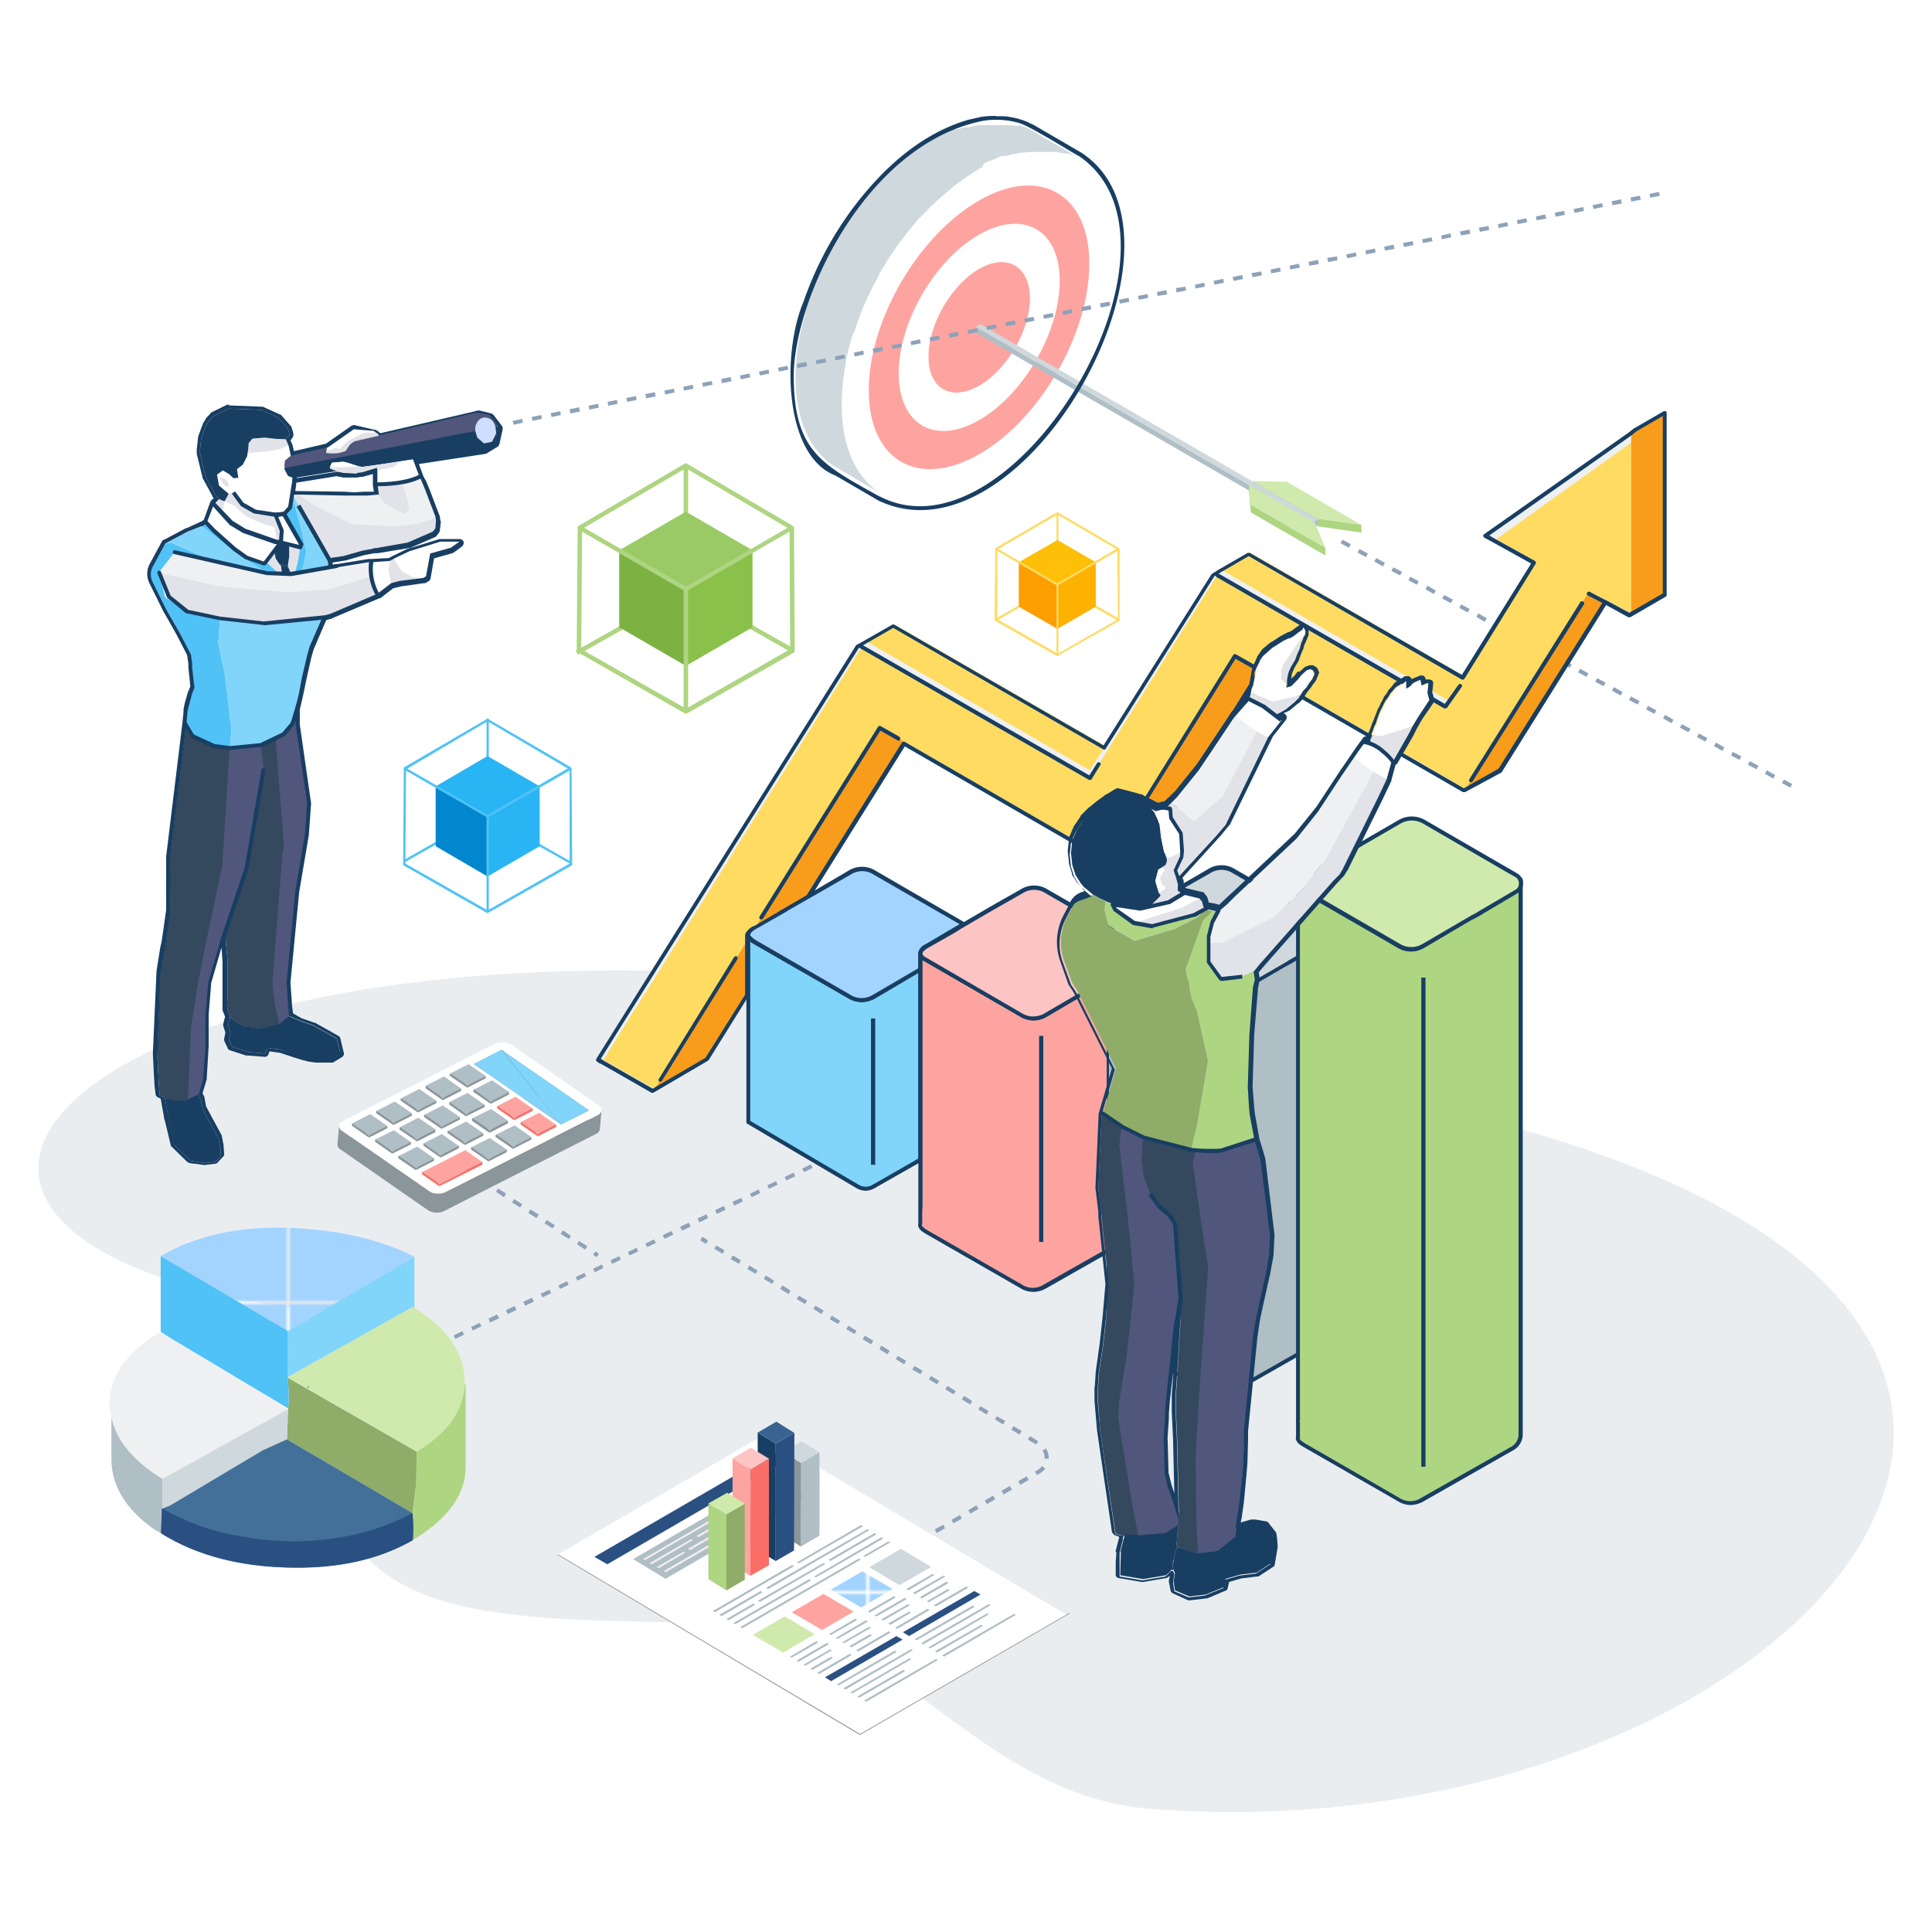 <?xml version="1.0" encoding="UTF-8"?> <svg xmlns="http://www.w3.org/2000/svg" xmlns:xlink="http://www.w3.org/1999/xlink" viewBox="0 0 600 600"><defs><pattern id="Unnamed_Pattern" data-name="Unnamed Pattern" width="44.1" height="44.1" patternUnits="userSpaceOnUse" viewBox="0 0 44.1 44.1"><rect width="44.1" height="44.1" style="fill: none"></rect><rect width="44.1" height="44.1" style="fill: #a3d4ff"></rect></pattern></defs><title>BMS-graphics</title><g id="business-intelligence"><path d="M447.8,344.5C80.9,229.4-107.4,377.9,94.1,406.8c11.7,4,20.6,14.5,12.4,30.5C86.6,529,210.4,491.6,260.4,510.5c30.8,16.1,54.6,46.3,93.7,51C554.6,579.3,714.2,404.9,447.8,344.5Z" style="fill: #eaedef"></path><polygon points="92 225.1 91.9 220.8 91.8 220.7 91 224.8 88.3 228.1 85.8 229.5 82.3 231.1 81.2 231.5 73.9 232.5 71.6 232.4 71.5 232.4 71.3 232.4 66.7 231.8 66 231.5 60 228.7 58 224.8 52.9 266.7 53.1 283.3 51.6 293.2 51.3 294.9 50 302.4 49 327.1 49.1 328.4 49.4 334.5 49.6 337.9 49.8 340.2 51.4 341.1 54.2 341.7 58 341.8 58.6 341.5 58.6 341.6 61.8 340 62 339.8 63.2 335.5 63.9 325.4 64 316.5 64 315.1 64.9 305.1 67.7 295.3 68.7 291.9 70 288.6 70 288.6 70 288.7 70.5 294.6 70.9 298.6 70.9 308.6 70.7 312.6 70.9 313.8 71.7 315.8 72 316.3 73.7 317.6 76.5 318.9 81.2 319.5 87 318.1 87.1 318 89.9 315.6 90 315.6 89.7 312.5 89.2 305.2 91.9 277.1 94.9 259.3 95.6 249.6 92 225.1" style="fill: #50567c;fill-rule: evenodd"></polygon><g><g><path d="M556,244.6l-2.6-1.4.6-1.1,2.6,1.4Zm-5.3-2.8-2.6-1.5.6-1.1,2.6,1.5Zm-5.2-2.9-2.7-1.4.6-1.1,2.7,1.4Zm-5.3-2.9-2.6-1.4.5-1.1,2.7,1.4Zm-5.3-2.8-2.6-1.5.6-1.1,2.6,1.5Zm-5.3-2.9-2.6-1.4.6-1.1,2.6,1.4Zm-5.2-2.9-2.7-1.4.6-1.1,2.7,1.4Zm-5.3-2.8-2.6-1.5.6-1.1,2.6,1.5Zm-5.3-2.9-2.6-1.4.6-1.1,2.6,1.4Zm-5.2-2.9-2.7-1.4.6-1.1,2.7,1.4Zm-5.3-2.8-2.7-1.5.6-1.1,2.7,1.5Zm-5.3-2.9-2.6-1.4.6-1.1,2.6,1.4Zm-5.3-2.9-2.6-1.4.6-1.1,2.6,1.4Zm-5.2-2.8-2.7-1.5.6-1.1,2.7,1.5Zm-5.3-2.9-2.6-1.4.6-1.1,2.6,1.4Zm-5.3-2.9-2.6-1.4.6-1.1,2.6,1.4Zm-5.2-2.8-2.7-1.4.6-1.1,2.7,1.4Zm-5.3-2.9-2.7-1.4.6-1.1,2.7,1.4Zm-5.3-2.8-2.6-1.5.6-1.1,2.6,1.5Zm-5.3-2.9-2.6-1.4.6-1.1,2.6,1.4Zm-5.2-2.9-2.7-1.4.6-1.1,2.7,1.4Zm-5.3-2.8-2.6-1.5.6-1.1,2.6,1.5Zm-5.3-2.9-2.6-1.4.6-1.1,2.6,1.4Zm-5.2-2.9-2.7-1.4.6-1.1,2.7,1.4Zm-5.3-2.8-2.7-1.5.6-1.1,2.7,1.5Zm-5.3-2.9-2.6-1.4.6-1.1,2.6,1.4Zm-5.3-2.9-2.6-1.4.6-1.1,2.6,1.4Z" style="fill: #8da2b8"></path><g><path d="M304,83.5c8.7-5,15.8-.9,15.9,9.1s-7.1,22.2-15.8,27.2-15.8,1-15.8-9S295.3,88.6,304,83.5Z" style="fill: #fea4a0"></path><path d="M304,72.9c13.8-7.9,25-1.5,25.1,14.3s-11.1,35.2-24.9,43.2-25.1,1.6-25.1-14.3S290.2,80.9,304,72.9Zm.1,46.9c8.7-5,15.8-17.2,15.8-27.2s-7.2-14.1-15.9-9.1-15.7,17.3-15.7,27.3,7.1,14,15.8,9" style="fill: #fff"></path><path d="M303.9,51.7c24-13.8,43.6-2.7,43.7,24.9s-19.4,61.2-43.4,75-43.5,2.8-43.6-24.8S279.9,65.6,303.9,51.7Zm.3,89.3c18.9-10.9,34.2-37.4,34.1-59.1S322.9,51.4,304,62.3s-34.2,37.4-34.2,59.1,15.5,30.5,34.4,19.6" style="fill: #fff"></path><path d="M304,62.3c18.9-10.9,34.3-2.1,34.3,19.6s-15.2,48.2-34.1,59.1-34.3,2.2-34.4-19.6S285.1,73.2,304,62.3Zm.2,68.1c13.8-8,24.9-27.3,24.9-43.2S317.8,65,304,72.9s-25,27.3-24.9,43.2,11.3,22.3,25.1,14.3" style="fill: #fea4a0"></path><path d="M305.4,50.9a.1.1,0,0,0,.1-.1l.7-.3a.1.1,0,0,0,.1-.1l.6-.3h.2l.6-.2h.1l.7-.3a.1.1,0,0,1,.1-.1l.6-.2c0-.1.1-.1.2-.1l.6-.3h0l.6-.3h.2l.4-.2h1.5l.4-.2h.2l.6-.2h.1l.4-.2h.8l.9-.2h.1l.8-.2h1.1l.9-.2h9.4l.5.2h.7l.5.2h.6a.1.1,0,0,0,.1.1H332l.4.2h.1l.5.2h.1l.4.2h.1l.5.2h0l.5.2.3.2h0l-14.4-8.3c0-.1-.1-.1-.2-.2h-.1l-.4-.3h-.1l-.4-.2c-.1,0-.1,0-.1-.1l-.5-.2h0l-.5-.2h-.1c0-.1,0-.1-.1-.1h-.4a.1.1,0,0,0-.1-.1l-.5-.2h-2.3a.1.1,0,0,0-.1-.1H303.7l-.9.2h-.1l-.8.2h-.2l-.8.2h-1.4l-.6.2h-.1l-.5.2h-.2l-.4.2h-1.4l-.6.3h-.1l-.6.2c0,.1-.1.1-.2.1l-.5.3h-.2l-.6.4h-.2l-.5.3h-.2l-.6.3h-.1l-.7.4H291l-.5.3h-.2l-.7.4-1,.6-.4.2-.7.5-.4.2-.6.4-.4.3-.7.4-.4.3-.7.5-.3.2-1,.8h-.2l-.8.6-.3.3-.7.5-.4.3-.6.6-.4.3-.6.5-.3.3-.8.7c-.1.1-.2.1-.2.2l-1,.9-.2.2a2.3,2.3,0,0,0-.7.7l-.4.3-.3.3-.3.4h-.2l-.9.9c0,.1-.1.1-.1.2l-.9.9h0l-.9.9a.3.3,0,0,1-.1.2l-.9.9a.3.3,0,0,1-.1.2l-.4.4-.2.3-.5.5-.4.6-.5.5-.4.6-.5.5-.4.6-.4.5-.2.2-.4.5-.3.4-.8,1h0l-.8,1a.5.5,0,0,1-.2.4l-.4.5-.2.3-.2.3-.6.8c0,.1-.1.2-.2.3l-.7,1.1v.2l-.5.8a.3.3,0,0,0-.1.2c-.1.1-.2.2-.2.3l-.6.8v.3a7.5,7.5,0,0,0-.7,1.2h-.1a3,3,0,0,0-.4.8l-.2.2-.2.3-.5,1v.2l-.7,1.1v.3l-.3.5-.2.4-.2.3-.6,1.2v.2l-.6,1c0,.1-.1.2-.1.3l-.2.3-.3.7v.2a6.1,6.1,0,0,0-.5,1.2l-.2.3-.4.9v.3c0,.1-.1.1-.1.2l-.4,1a.3.3,0,0,0-.1.2l-.4,1c-.1.1-.1.3-.2.4l-.4,1c0,.1,0,.1-.1.2h0c-.1.4-.3.7-.4,1.1v.3l-.4,1c0,.1-.1.2-.1.3l-.3,1a.4.4,0,0,0-.1.3h-.1l-.3,1.1a.4.4,0,0,0-.1.3l-.3,1a.6.6,0,0,0-.1.4l-.3.9v.4c0,.1-.1.2-.1.3a.9.9,0,0,0-.1.5c-.1.2-.1.4-.2.5s-.1.5-.2.8a4.3,4.3,0,0,1-.1.5c-.1.3-.1.6-.2.8a1.3,1.3,0,0,0-.1.6,2.9,2.9,0,0,0-.2.9c-.1.1-.1.2-.1.4h0l-.3,1.2h0a5,5,0,0,0-.2,1.2c0,.1,0,.2-.1.2a5,5,0,0,1-.2,1.2v.2a5,5,0,0,1-.2,1.2h0a1.5,1.5,0,0,1-.1.7v.4a.6.6,0,0,1-.1.4,2.8,2.8,0,0,1-.1.9v.4c0,.4-.1.8-.1,1.2h0c0,.4-.1.7-.1,1.1v.4a2.2,2.2,0,0,1-.1.8v2.8c0,13.7,4.9,23.4,12.7,27.9l14.3,8.4c-7.8-4.6-12.7-14.2-12.7-27.9v-1.6a1.9,1.9,0,0,1,.1-.8v-1.7a3.4,3.4,0,0,0,.1-1v-.2a4.9,4.9,0,0,0,.1-1.2c0-.1.1-.2.1-.4a2.2,2.2,0,0,1,.1-.8v-.5c.1-.3.1-.7.2-1h0c0-.4.1-.8.1-1.2s.1-.1.1-.2a3.6,3.6,0,0,1,.2-1.1v-.3a3.6,3.6,0,0,0,.2-1.1v-.2a5,5,0,0,1,.2-1.2c0-.1.1-.3.1-.4s.1-.6.2-.9a4.3,4.3,0,0,1,.1-.5c.1-.3.1-.6.2-.8s.1-.4.2-.6.1-.5.1-.7.1-.4.2-.6.1-.5.2-.8a.6.6,0,0,0,.1-.4l.3-.9c0-.1.1-.2.1-.4l.3-1V104c.1-.5.3-.9.4-1.3s.1-.2.1-.3l.3-.9.2-.4.3-.9c0-.1.1-.2.1-.4l.5-1.2v-.2a4.2,4.2,0,0,1,.4-1c0-.1.1-.2.1-.3a10.4,10.4,0,0,1,.4-1c0-.1.1-.2.1-.3l.5-1.1a.4.4,0,0,0,.1-.3l.5-1c0-.1.1-.2.1-.3a6.1,6.1,0,0,0,.5-1.2.1.1,0,0,0,.1-.1,5.4,5.4,0,0,0,.5-1.1l.2-.3.5-1c0-.1,0-.1.1-.2l.6-1.1c0-.1.1-.2.1-.3l.5-.9.2-.3.6-1.2v-.2a4.1,4.1,0,0,0,.5-.9.5.5,0,0,0,.2-.4l.6-.9c0-.1.1-.1.1-.2l.7-1.1c0-.1.1-.2.2-.3a4.1,4.1,0,0,1,.5-.9l.2-.3a6.1,6.1,0,0,1,.7-1h0a10.5,10.5,0,0,1,.8-1.1l.2-.3a5.6,5.6,0,0,1,.5-.8l.3-.4.5-.8.3-.3a8.6,8.6,0,0,1,.7-1h.1a7.6,7.6,0,0,1,.8-1.1l.2-.3.6-.8.4-.5.5-.6.4-.5.5-.6.4-.5.5-.6.4-.5.6-.7h.2l.8-1h.2a3.9,3.9,0,0,1,.8-1h.1l.8-.9.2-.2.8-.9h.2l.7-.7.3-.3a4.6,4.6,0,0,0,.7-.7l.3-.2.9-.9h.2l.8-.8.3-.2.7-.6.3-.3.7-.5.3-.3.7-.6.3-.2.8-.6c.1-.1.2-.1.2-.2l1.1-.7a.2.2,0,0,1,.2-.2l.8-.6.3-.2.7-.5.4-.2.7-.5.3-.2.8-.5.3-.2,1-.6.7-.4h.2Z" style="fill: #cfd8dc"></path></g><g><g style="isolation: isolate"><polygon points="409.4 161.1 409.4 163.5 389.1 151.8 389.1 149.4 409.4 161.1" style="fill: #aed581"></polygon><polygon points="422.8 163 422.8 165.4 409.4 163.5 409.4 161.1 422.8 163" style="fill: #aed581"></polygon><polygon points="422.8 163 409.4 161.1 389.1 149.4 399.6 149.6 422.8 163" style="fill: #cfeaac"></polygon></g><g style="isolation: isolate"><polygon points="409.4 161.3 409.4 163 407.9 163.9 407.9 162.2 409.4 161.3" style="fill: #b0bec5"></polygon><polygon points="407.9 162.2 407.9 163.9 303 103.3 303 101.5 407.9 162.2" style="fill: #b0bec5"></polygon><polygon points="409.4 161.3 407.9 162.2 303 101.5 304.5 100.7 409.4 161.3" style="fill: #cfd8dc"></polygon></g><g style="isolation: isolate"><polygon points="388.4 156.7 388.4 159.1 387.9 153 387.9 150.6 388.4 156.7" style="fill: #aed581"></polygon><polygon points="411.6 170.1 411.6 172.5 388.4 159.1 388.4 156.7 411.6 170.1" style="fill: #aed581"></polygon><polygon points="408.3 162.3 411.6 170.1 388.4 156.7 387.9 150.6 408.3 162.3" style="fill: #cfeaac"></polygon></g></g></g><path d="M309.3,37.2a25,25,0,0,1,6.8.9c3.1.6,16,8.8,19,10.4a.1.1,0,0,0-.1-.1c39.8,27-20.2,128-62.1,105.6l.6.4c-17.8-10-26.9-13.8-27-37.4s21.9-71.8,58.4-79.4a23.6,23.6,0,0,1,4.4-.4m0-1.2a28.2,28.2,0,0,0-4.6.3h0l-4,.9C286.3,41.4,274.3,52,264.6,65h0a107.8,107.8,0,0,0-15.1,28.8h0c-6.6,15.5-6.2,47.7,10,53.9l13.4,7.8h0C318.5,177,375.5,73.3,335.8,47.4h0l-14.6-8.5-2.3-1.1h0a23.9,23.9,0,0,0-7.1-1.7h-2.5Z" style="fill: #183e62"></path></g><path d="M185.3,390.4l-1.1-.7.7-1.1,1.1.8Zm-3.6-2.3-2.5-1.7.6-1,2.6,1.6Zm-5-3.3-2.6-1.6.7-1.1,2.5,1.7Zm-5.1-3.3-2.5-1.6.7-1,2.5,1.6Zm-5-3.2-2.5-1.6.6-1.1,2.6,1.6Zm-5.1-3.3-2.5-1.6.7-1,2.5,1.6Zm-5-3.2-2.5-1.7.7-1,2.5,1.6Zm-5-3.3-2.6-1.6.7-1.1,2.5,1.7Z" style="fill: #8da2b8"></path><path d="M152.2,128.7l-3.7-.9-1,.3-29.6,6.8-7.7,1.9-1.3.9-1.5,2.1-2.1.6h-3.8v-1.3h.1l.2-.5-11.4,2.6h-.2l-1.7,1.3-.2,2.4h0l1.1,2.2,1.5.7h.6l13.2-2.1-2-.7-.2-.5.7-1.4,3.3-.3,1.2.2,3.6,1.2,1.3.2,5.1-.7h.5l6-.9,1.9-.3,23.4-3.6,1-.2,3.3-2.1,1-4.5h0Zm.7,8.2-2.4.5-2.1-1.8-.6-2v-1.2l1.4-1.5,2.3-.4,1.1.7.5,1.1v2Z" style="fill: #50567c;fill-rule: evenodd"></path><path d="M275.3,485.1l-.6-1.1,2.6-1.5.6,1.1Zm5.2-3-.6-1.1,2.6-1.5.6,1.1Zm5.2-3-.6-1.1,2.6-1.5.6,1.1Zm5.2-3-.6-1.1,2.6-1.5.6,1.1Zm5.2-3-.6-1.1,2.6-1.5.6,1.1Zm5.2-3-.6-1.1,2.5-1.5.7,1.1Zm5.2-3-.7-1.1,2.6-1.5.7,1.1Zm5.2-3L311,463l2.6-1.5.7,1.1Zm5.2-3-.7-1.1,2.6-1.5.7,1.1Zm5.2-3-.7-1.1.9-.5a4.9,4.9,0,0,0,1.3-1.2l1,.8a6.1,6.1,0,0,1-1.7,1.5Zm3.6-5.1h-1.3v-.2a4.6,4.6,0,0,0-.6-2.3l1-.7a5.5,5.5,0,0,1,.9,3Zm-3.9-4.4-2.6-1.5.7-1.1,2.5,1.6Zm-5.2-3.1-2.5-1.5.6-1.1,2.6,1.5Zm-5.1-3.1-2.5-1.6.6-1,2.6,1.5Zm-5.1-3.1-2.6-1.6.7-1,2.5,1.5Zm-5.1-3.1-2.6-1.6.7-1.1,2.5,1.6Zm-5.2-3.2-2.5-1.5.6-1.1,2.6,1.6Zm-5.1-3.1-2.5-1.5.6-1.1,2.6,1.6Zm-5.1-3.1-2.6-1.5.7-1.1,2.5,1.5Zm-5.1-3.1-2.6-1.6.6-1,2.6,1.5Zm-5.2-3.1-2.5-1.6.6-1.1,2.6,1.6Zm-5.1-3.1-2.6-1.6.7-1.1,2.6,1.6Zm-5.1-3.2-2.6-1.5.7-1.1,2.5,1.6Zm-5.1-3.1-2.6-1.5.6-1.1,2.6,1.6Zm-5.2-3.1-2.5-1.6.6-1,2.6,1.5ZM250,405l-2.6-1.6.7-1,2.6,1.5Zm-5.1-3.1-2.6-1.6.7-1.1,2.5,1.6Zm-5.1-3.2-2.6-1.5.6-1.1,2.6,1.6Zm-5.2-3.1-2.5-1.5.6-1.1,2.6,1.6Zm-5.1-3.1-2.6-1.5.7-1.1,2.5,1.5Zm-5.1-3.1-2.6-1.6.7-1,2.5,1.5Zm-5.2-3.1-1.7-1.1.6-1.1,1.8,1.1Z" style="fill: #8da2b8"></path><path d="M87.3,441.7l-.5-1.1,2.7-1.3.5,1.2Zm5.4-2.5-.5-1.2,2.7-1.3.5,1.2Zm5.4-2.6-.5-1.2,2.7-1.3.5,1.2Zm5.4-2.6-.5-1.2,2.7-1.3.5,1.2Zm5.5-2.6-.6-1.1,2.7-1.3.6,1.1Zm5.4-2.6-.6-1.1,2.7-1.3.6,1.1Zm5.4-2.6-.6-1.1,2.7-1.3.6,1.1Zm5.4-2.6-.6-1.1,2.8-1.3.5,1.1Zm5.4-2.6-.5-1.1,2.7-1.3.5,1.1Zm5.4-2.6-.5-1.1,2.7-1.3.5,1.1Zm5.4-2.6-.5-1.1,2.7-1.3.5,1.1Zm5.4-2.6-.5-1.1,2.7-1.3.5,1.1Zm5.4-2.5-.5-1.2,2.7-1.3.6,1.2Zm5.5-2.6-.6-1.2,2.7-1.3.6,1.2Zm5.4-2.6-.6-1.2,2.7-1.3.6,1.2Zm5.4-2.6-.6-1.1,2.7-1.3.6,1.1Zm5.4-2.6-.5-1.1,2.7-1.3.5,1.1Zm5.4-2.6-.5-1.1,2.7-1.3.5,1.1Zm5.4-2.6-.5-1.1,2.7-1.3.5,1.1Zm5.4-2.6-.5-1.1,2.7-1.3.5,1.1Zm5.4-2.6-.5-1.1,2.7-1.3.5,1.1Zm5.5-2.6-.6-1.1,2.7-1.3.6,1.1Zm5.4-2.6-.6-1.1,2.7-1.3.6,1.1Zm5.4-2.5-.6-1.2,2.7-1.3.6,1.2Zm5.4-2.6-.6-1.2,2.8-1.3.5,1.2Zm5.4-2.6-.5-1.2,2.7-1.3.5,1.2Zm5.4-2.6-.5-1.2,2.7-1.2.5,1.1Zm5.4-2.6-.5-1.1,2.7-1.3.5,1.1Zm5.4-2.6-.5-1.1,2.7-1.3.5,1.1Zm5.4-2.6-.5-1.1,2.7-1.3.6,1.1Zm5.5-2.6-.6-1.1,2.7-1.3.6,1.1Zm5.4-2.6-.6-1.1.6-.3.5,1.2Z" style="fill: #8da2b8"></path><g><g><polygon points="92.8 153.6 93.1 153.7 96.7 156.2 97.7 156.9 109.2 162.7 123 163.5 130.2 162.4 133.9 161.2 134.6 160.9 135.2 160.6 135.4 161.7 135.2 164.3 134.4 165.3 126.6 168.7 116.9 170.4 116.4 170.4 115.8 170.6 112.6 171.2 106.6 172.9 101.7 173.6 91.1 153.9 90.6 153.5 92.5 153.6 92.7 153.6 92.8 153.6 92.8 153.6" style="fill: #e2e2e9;fill-rule: evenodd"></polygon><polygon points="115.4 178.8 115.6 180.5 115.7 181 115.7 181.1 116.7 183.6 117.2 184.6 102.9 190.7 100.3 191.5 81.9 193.5 68.3 192 58.2 189.9 52.5 185.2 49.4 177.8 67.1 181.8 68.8 182.1 89.8 183.9 102 183 111.3 180.2 115.2 178.8 115.4 178.8 115.4 178.8" style="fill: #e2e2e9;fill-rule: evenodd"></polygon><polygon points="85.7 168.2 85.9 167.6 85.3 163.8 85.3 163.7 85.1 159.9 85.3 159.9 85.3 159.8 85.5 159.8 87.6 164.8 87.2 168.4 85.7 168.2 85.7 168.2" style="fill: #e2e2e9;fill-rule: evenodd"></polygon><polygon points="124.9 149.8 127 156.6 127.2 158 125.5 159.8 119.6 156.5 118.9 155.6 118.6 155.2 117.4 153.7 117.6 153.7 117.1 150.4 118.1 150.5 123.4 149.9 124.9 149.8 124.9 149.8" style="fill: #e2e2e9;fill-rule: evenodd"></polygon><polygon points="93.2 170 92.8 172.9 92.4 174.9 91.5 178.2 90.4 178.3 89.5 176.1 89.4 175.6 89.8 172.9 89.8 169.8 89.4 169.1 87.7 169.9 85.4 171.3 85.3 171.8 85.6 173.4 86.7 175.1 87.3 175.8 87.6 178.3 86.8 178.3 82.6 174.5 84.9 171.6 87.2 168.4 93.1 169.8 93.2 170 93.2 170" style="fill: #e2e2e9;fill-rule: evenodd"></polygon><polygon points="69 158.9 66.4 156.6 68 155 69.6 155.2 69.8 155.7 69.5 157.6 69.1 158.6 69 158.9 69 158.9" style="fill: #e2e2e9;fill-rule: evenodd"></polygon><polygon points="124.9 149.8 128.4 148.5 130.1 147.8 130.7 149.1 132 152.2 135.2 160.6 134.6 160.9 133.9 161.2 130.2 162.4 123 163.5 109.2 162.7 97.7 156.9 96.7 156.2 93.1 153.7 92.8 153.6 107 153.9 110 154 113.4 153.9 114.1 154 117.4 153.7 118.6 155.2 118.9 155.6 119.6 156.5 125.5 159.8 127.2 158 127 156.6 124.9 149.8 124.9 149.8" style="fill: #eef0f2;fill-rule: evenodd"></polygon><polygon points="49.4 177.8 54.3 170.2 65.7 173.9 65.8 173.9 82.9 178 86.8 178.3 87.6 178.3 90.4 178.3 91.5 178.2 92.8 178.1 93.4 178 101.7 176.9 114.5 174.8 115.4 174.7 115.2 176.4 115.2 177.2 115.4 178.8 115.2 178.8 111.3 180.2 102 183 89.8 183.9 68.8 182.1 67.1 181.8 48.2 177.5 49.4 177.8" style="fill: #eef0f2;fill-rule: evenodd"></polygon><path d="M153.9,132.6a7.1,7.1,0,0,1,.2,2,4.3,4.3,0,0,1-1.3,2.6,2.8,2.8,0,0,1-2.5.5,3.1,3.1,0,0,1-2.1-1.8,7.6,7.6,0,0,1-.6-2v-1.2a4.2,4.2,0,0,1,1.4-2.5,2.6,2.6,0,0,1,2.4-.4,3.1,3.1,0,0,1,2.1,1.8Z" style="fill: #cedefe;fill-rule: evenodd"></path><path d="M71.4,232.3h-.3l-4.6-.6-.7-.2-6-2.9-2-3.9.3-3.2V221l.5-2,1-3.7.7-1.7-.4-3.4-.3-2.7v-1.3l-.4-2.9L56,196.9l-4-7-.2-.3-4.4-8.9a5.3,5.3,0,0,1,0-4.6l3.8-7v-.2l.3-.2h2.1l12,5.2-11.4-2.4-4.9,6.3,2,7.7,6.8,4.4L68.3,192l-.5,7.9,2,9.3,2.1,17.6-.4,4.5v1Z" style="fill: #50c2f6;fill-rule: evenodd"></path><polygon points="82.9 178 72.5 171.2 62.7 163.4 63 163.3 64.2 162.3 66.3 164.7 69.8 168 72.8 170.4 76.5 173.1 82.1 175 82.6 174.5 86.8 178.3 82.9 178 82.9 178" style="fill: #50c2f6;fill-rule: evenodd"></polygon><polygon points="93.4 178 92.8 178.1 91.5 178.2 92.4 174.9 92.8 172.9 93.2 170 93.4 170 93.6 169 88.3 159.6 90 157.6 90.4 155.1 90.4 153.4 90.6 153.5 91.1 153.9 91.1 154.4 91.3 156.2 91.4 156.4 93.5 164 95.1 171.3 94.9 172.4 94.1 176.1 93.4 178 93.4 178" style="fill: #50c2f6;fill-rule: evenodd"></polygon><polygon points="89.5 176.1 86.7 175.1 85.6 173.4 85.3 171.8 85.3 170.9 87.2 168.4 89.4 169.1 89.8 169.8 89.8 172.9 89.4 175.6 89.5 176.1 89.5 176.1" style="fill: #183e62;fill-rule: evenodd"></polygon><polygon points="90.4 178.3 87.6 178.3 87.3 175.8 86.7 175.1 89.5 176.1 90.4 178.3 90.4 178.3" style="fill: #183e62;fill-rule: evenodd"></polygon><polygon points="65.7 173.9 53.7 168.7 51.6 168.7 58.4 165.1 62.7 163.4 72.5 171.2 82.9 178 65.8 173.9 65.7 173.9 65.7 173.9" style="fill: #81d4fa;fill-rule: evenodd"></polygon><polygon points="101.7 176.9 93.4 178 94.1 176.1 94.9 172.4 95.1 171.3 93.5 164 91.4 156.4 91.3 156.2 91.1 154.4 91.1 153.9 101.7 173.6 101.9 175.1 101.9 175.5 101.7 176.9 101.7 176.9" style="fill: #81d4fa;fill-rule: evenodd"></polygon><polygon points="91.7 220 91.7 220.4 91.6 220.6 90.8 224.8 88.1 228 85.6 229.5 82.1 231 81 231.4 73.7 232.4 71.4 232.3 71.5 231.3 71.9 226.8 69.8 209.2 67.8 199.9 68.3 192 81.9 193.5 100.3 191.5 96.1 201.1 95.4 203.7 93.8 210.4 92.8 215.7 91.7 220 91.7 220" style="fill: #81d4fa;fill-rule: evenodd"></polygon><polygon points="57.8 341.7 54 341.6 51.2 341 49.6 340.2 49.4 337.8 49.2 334.5 48.9 328.4 48.8 327 49.8 302.3 51.1 294.8 51.1 294.8 51.4 293.1 52.9 283.2 52.7 266.6 57.8 224.7 59.8 228.6 65.8 231.5 66.5 231.7 71.1 232.3 71.3 232.3 69 269 67.8 274.7 64.2 291.6 63.6 294.5 61.3 306.4 59.3 319.3 58.4 341.4 57.8 341.7" style="fill: #34495e;fill-rule: evenodd"></polygon><polygon points="81 231.4 82.1 231 85.6 229.5 88.2 262.9 87.7 265.3 84.6 305.1 84.8 307.6 85.4 312.1 86.7 317.8 86.8 317.9 86.8 318 81 319.4 76.3 318.8 73.5 317.5 71.8 316.2 71.5 315.7 70.7 313.7 70.5 312.5 70.7 308.5 70.7 298.5 70.3 294.5 69.8 288.6 69.8 288.6 75.2 273.6 76.5 269.6 81.9 238.7 81 231.4 81 231.4" style="fill: #34495e;fill-rule: evenodd"></polygon><polygon points="88.2 145.4 141.7 135 147.6 133.9 148.2 135.9 150.3 137.7 152.8 137.2 154.1 134.6 153.9 132.6 154.7 132.5 154.7 132.6 153.7 137.1 150.5 139.2 149.5 139.4 126 143 124.1 143.3 118.2 144.2 117.6 144.3 112.5 145 111.3 144.8 107.6 143.6 106.5 143.4 103.1 143.7 102.4 145.1 102.6 145.6 104.6 146.3 91.4 148.4 90.8 148.4 89.4 147.8 88.2 145.5 88.2 145.4 88.2 145.4" style="fill: #183e62;fill-rule: evenodd"></polygon><polygon points="104.6 322.6 97.3 318.5 93.3 317.1 89.7 315.6 86.9 317.9 86.8 318 81 319.4 76.3 318.8 73.5 317.5 71.8 316.2 71.5 315.7 70.8 318.5 71.6 320.7 71.1 323 72.2 325.1 77.1 326.7 82.3 327.2 82.6 326.3 83 325.4 87.4 326 91.7 327.5 94.6 328.5 94.7 328.5 96.1 328.9 98.3 329.2 100.3 329.3 102.8 329.2 103.6 328.7 105.6 327.5 105.6 326.9 105.6 326.8 104.6 322.6" style="fill: #183e62;fill-rule: evenodd"></polygon><polygon points="68.4 356.1 68.4 356.8 68.4 356.4 67.9 353.7 65.3 348.9 63 344.6 62.4 341.8 61.6 339.9 57.8 341.7 54 341.6 51.2 341 52.5 348.3 54.2 355.4 54.3 355.7 59.2 360.5 63.7 361.2 66.9 360.8 68.6 358.9 68.4 356.1" style="fill: #183e62;fill-rule: evenodd"></polygon><polygon points="117.7 135.3 110 137.1 112.3 136.3 117.5 135 117.7 135.3 117.7 135.3" style="fill: #e2e2e9;fill-rule: evenodd"></polygon><polygon points="85.3 159.8 85.3 159.9 85.1 159.9 85.3 163.7 85.3 163.8 82.7 163 79.9 162 76.4 160.3 74.5 158.7 72.8 157.1 69.8 155.7 69.8 155.6 71 153.4 70.6 153 71 153.2 71.7 153.2 72.5 152.9 75.2 156.6 79.3 158.9 85.3 159.8 85.3 159.8" style="fill: #e2e2e9;fill-rule: evenodd"></polygon><polygon points="112.2 146.8 118.2 144.2 124.1 143.3 123.5 144.1 122.5 145 122.5 145 122.1 145.1 118.9 145.9 117 146.1 116.8 145.4 112.2 146.8 112.2 146.8" style="fill: #e2e2e9;fill-rule: evenodd"></polygon><polygon points="77.4 137.4 78.3 136.3 78.5 136.2 82.2 135.9 85.8 136.3 86.3 136.3 88.7 136.4 89.3 137.7 89.5 138.3 87.5 139.3 86.1 139.7 83 140.2 78.6 140.6 76.9 140.7 77.1 139.3 77.2 137.8 77.2 137.7 77.4 137.4 77.4 137.4" style="fill: #e2e2e9;fill-rule: evenodd"></polygon><polygon points="117.5 135 112.3 136.3 110 137.1 108.7 138 107.3 140.1 105.2 140.7 104.2 140.8 102.5 140.8 101.3 140.7 101.3 140.2 101.5 139.4 101.5 139.5 102.1 139.9 102.7 139.8 103.3 139.4 104 139.1 104.8 139.2 105 139.3 105.6 139.3 107.1 137.7 107.9 137 112.3 134.7 112.3 134.6 114.3 134.3 116.7 134.3 116.7 134.3 117 134.5 117.1 134.6 117.1 134.6 117.5 135 117.5 135 117.5 135" style="fill: #e2e2e9;fill-rule: evenodd"></polygon><polygon points="122.5 173.5 123.4 175.4 124.9 177.4 127.9 179.1 131.4 179.7 124.2 180.6 121.5 181.3 120.6 177 121.1 174.3 122.5 173.5 122.5 173.5" style="fill: #e2e2e9;fill-rule: evenodd"></polygon><polygon points="85.3 163.8 85.9 167.6 85.7 168.2 85.4 168.2 85.2 168.1 75.9 164.8 71.9 162.3 69 158.9 69.5 157.6 69.8 155.7 72.8 157.1 74.5 158.7 76.4 160.3 79.9 162 82.7 163 85.3 163.8 85.3 163.8" style="fill: #fff;fill-rule: evenodd"></polygon><polygon points="71 150.8 70.3 151.2 68.9 149.8 68.1 148.1 70.1 148.8 71.1 150.4 71 150.8 71 150.8" style="fill: #ed9870;fill-rule: evenodd"></polygon><polygon points="118.2 144.2 112.2 146.8 111.9 146.9 110.7 147.1 107.6 146.9 106.9 146.8 104.9 146.4 104.6 146.3 102.6 145.6 102.4 145.1 102.8 145.1 105.1 145 106.4 145.1 110.3 144.9 111.3 144.8 112.5 145 118.2 144.2 118.2 144.2 118.2 144.2" style="fill: #e2e2e9;fill-rule: evenodd"></polygon><polygon points="76.9 140.7 78.6 140.6 83 140.2 86.1 139.7 87.5 139.3 89.5 138.3 89.7 138.7 90.3 141.6 90.1 141.7 88.4 143.1 88.2 145.4 88.2 145.5 89.4 147.8 90.8 148.4 90.7 150.1 90.4 152.5 90.4 153.4 90.4 155.1 90 157.6 88.3 159.6 86.4 159.9 85.5 159.8 85.3 159.8 79.3 158.9 75.2 156.6 72.5 152.9 71.7 153.2 71 153.2 70.6 153 68 150.8 67.4 147.4 69.2 146.1 71.1 147.2 72.5 148.5 74 148.4 73.6 145.7 75.4 144.3 76.7 141.8 76.8 141.4 76.9 140.7 76.9 140.7" style="fill: #fff;fill-rule: evenodd"></polygon><polygon points="71 150.8 71.1 150.4 70.1 148.8 68.1 148.1 68.9 149.8 70.3 151.2 71 150.8 71 150.8" style="fill: #e2e2e9;fill-rule: evenodd"></polygon><polygon points="89.4 133.1 86.4 129.7 81.1 127.3 71.1 126.9 66.3 129.2 66.3 129.2 65.6 129.9 64.9 130.7 64.7 130.9 64 132.2 63.7 132.9 62.5 136.2 62.1 139.7 62.1 140.8 63.9 148.2 66.9 153.7 68 155 69.5 155.6 69.8 155.6 69.8 155.6 71 153.4 70.6 153 68 150.8 67.4 147.4 69.2 146.1 71.1 147.2 72.5 148.5 74 148.4 73.6 145.7 75.4 144.3 76.7 141.8 76.8 141.4 76.9 140.7 77.1 139.3 77.2 137.8 77.2 137.7 77.4 137.4 78.3 136.3 78.5 136.2 82.2 135.9 85.8 136.3 86.3 136.3 88.7 136.4 88.9 136.3 89.9 135 89.9 134.7 89.4 133.1" style="fill: #183e62;fill-rule: evenodd"></polygon><polygon points="101.5 139.5 101.8 139 101.9 138.9 109.9 133.3 116 133.8 116.7 134.3 114.3 134.3 112.3 134.6 112.3 134.7 107.9 137 107.1 137.7 105.6 139.3 105 139.3 104.8 139.2 104 139.1 103.3 139.4 102.7 139.8 102.1 139.9 101.5 139.5 101.5 139.5" style="fill: #fff;fill-rule: evenodd"></polygon><polygon points="131.4 179.7 127.9 179.1 124.9 177.4 123.4 175.4 122.5 173.5 127.1 171.3 136.8 168.3 142.7 168.4 140 170.3 133.6 172.1 132.3 179.2 131.4 179.7 131.4 179.7" style="fill: #fff;fill-rule: evenodd"></polygon><polygon points="111.3 144.8 110.3 144.9 106.4 145.1 105.1 145 102.8 145.1 102.4 145.1 103.1 143.7 106.5 143.4 107.6 143.6 111.3 144.8 111.3 144.8" style="fill: #fff;fill-rule: evenodd"></polygon><polygon points="66.4 156.6 69 158.9 71.9 162.3 75.9 164.8 85.7 168.2 87.2 168.4 82.1 175 76.5 173.1 72.8 170.4 69.8 168 66.3 164.7 64.2 162.3 66.4 156.6" style="fill: #fff"></polygon><polygon points="87.2 168.4 93.2 170 93.6 169 88.3 159.6 86.4 159.9 85.5 159.8 87.6 164.8 87.2 168.4" style="fill: #fff"></polygon><polygon points="115.4 174.7 121.1 174.3 120.6 177 121.5 181.3 117.2 184.6 115.7 181.1 115.4 178.8 115.2 177.2 115.4 174.7" style="fill: #fff"></polygon><polygon points="117.1 150.4 117 146.1 122.1 145.1 123.5 144.1 124.1 143.3 128.2 142.7 130.1 147.8 124.9 149.8 118.1 150.5 117.1 150.4" style="fill: #fff"></polygon></g><path d="M71.1,126.9l10,.4,5.3,2.4,3,3.4.5,1.6v.3l-1,1.3h-.2l.6,1.3.2.6.2.4.6,2.9,11.5-2.6h.1l8-5.6,6.1.5.7.5h0l.3.2h.1l.4.4h0l.2.3,29.6-6.9,1.1-.2,3.7.8,2.6,3.5h0l-1,4.5-3.2,2.1-1,.2-21.3,3.3,1.9,5.1h0l.6,1.3,1.3,3.1,3.2,8.4.2,1.1-.2,2.6-.8,1-7.8,3.4-9.7,1.7h-.5l-.6.2-3.2.6-6,1.7-4.9.7.2,1.5v.4l-.2,1.4,12.8-2.1h.9l5.7-.4,1.4-.8,4.6-2.2,9.7-3h5.9l-2.7,1.9-6.4,1.8-1.3,7.1-.9.5-7.2.9-2.7.7-4.3,3.3h0l-14.3,6.1-2.6.8-4.2,9.6-.7,2.6-1.6,6.7-1,5.3L91.7,220v.6h.1v4.4l3.6,24.4-.7,9.7-3,17.8L89,305.1l.5,7.3.3,3.1h-.1l3.6,1.5,4,1.4,7.3,4.1,1,4.2h0v.6l-2,1.2-.8.5H98.3l-2.2-.3-1.4-.4h-.1l-2.9-1L87.4,326l-4.4-.6-.4.9-.3.9-5.2-.5-4.9-1.6L71.1,323l.5-2.3-.8-2.2.7-2.8-.8-2-.2-1.2.2-4v-10l-.4-4-.5-5.9h0l-1.3,3.3-1,3.5L64.7,305l-.9,10v10.3L63,335.4l-1.2,4.3-.2.2.8,1.9.6,2.8,2.3,4.3,2.6,4.8.5,2.7v-.3l.2,2.8-1.7,1.9-3.2.4-4.5-.7-4.9-4.8v-.3l-1.7-7.1L51.2,341l-1.6-.8-.2-2.4-.2-3.3-.3-6.1V327l1-24.7,1.3-7.5.3-1.7,1.5-9.9-.2-16.6,5.1-41.9.3-3.2V221l.5-2,1-3.7.7-1.7-.4-3.4-.3-2.7v-1.3l-.4-2.9L56,196.9l-4-7-.2-.3-4.4-8.9a5.3,5.3,0,0,1,0-4.6l3.8-7v-.2l.3-.2,6.8-3.6,4.3-1.7H63l1.2-1,2.2-5.7L68,155l-1.1-1.3-3-5.5-1.8-7.4v-1.1l.4-3.5,1.2-3.3.3-.7.7-1.3.2-.2.7-.8.7-.7h0l4.8-2.3m77.9,3.3h0m-26.9,14.9h0m-11.4,2-3.1-.2h-.7l-2-.4h-.3l-13.2,2.1h-.6v1.7l-.3,2.4v.9h2.4l14.2.3h7.1l3.3-.3h.2l-.5-3.3v-4.3h0l-.2-.7-4.6,1.4h-.3l-1.2.2M71.1,125.7h-.6L65.8,128c-.3.2-.5.3-.6.6l-.5.5h0l-.7.8h-.1v.2c-.1.1-.1.1-.1.2l-.8,1.2v.2l-.3.7h0l-1.2,3.3v.3l-.4,3.5h0v1.4l1.8,7.4a.4.4,0,0,0,.1.3l3,5.5v.2l.4.4-.8.7-.3.5-2,5.5-.8.6h-.1L58,164h-.2L51,167.6h-.1l-.3.2h-.2v.2l-.2.3-3.8,7a6.6,6.6,0,0,0,0,5.8l4.4,8.9c0,.1.1.2.2.3H51l3.9,6.9,3.2,6.2.4,2.6v1.4l.3,2.7.3,3.1-.5,1.3h-.1l-1.1,3.8h0l-.4,1.9v.8l-.3,3.1-5.1,41.9v16.6l-1.4,9.8-.4,1.7-1.2,7.5v.2l-1.1,24.6h0v1.4l.3,6.1.2,3.4.3,2.4a1.3,1.3,0,0,0,.6,1l1,.5,1.2,6.7c.1,0,.1,0,.1.1l1.7,7.1a.4.4,0,0,0,.1.3v.2a.8.8,0,0,0,.2.4l4.9,4.8.7.4,4.5.6h.3l3.3-.4a1,1,0,0,0,.7-.4l1.7-1.8a1,1,0,0,0,.3-1l-.2-2.8a.6.6,0,0,0-.1-.4l-.4-2.1c0-.2,0-.3-.1-.4l-2.6-4.8-2.2-4.1-.5-2.7v-.2l-.6-1.2h0l1.3-4.3v-.2l.6-10.2h0V315.1l.8-9.9,2.8-9.6.3-1.1h.1l.3,4v15.2a.4.4,0,0,1,.1.3l.7,1.7-.6,2.4a1.7,1.7,0,0,0,.1.7l.6,1.9-.4,1.9a2.2,2.2,0,0,0,.1.8l1,2.1a1.1,1.1,0,0,0,.8.7l4.9,1.6H77l5.1.4h.2a1.2,1.2,0,0,0,1.1-.9l.3-.8,3.4.5,4.2,1.4,2.9.9h.2l1.4.4h.1l2.2.3h5.3l.8-.5h0l2-1.2a1.3,1.3,0,0,0,.6-.9V327h0a.4.4,0,0,0-.1-.3l-1-4.2a1.2,1.2,0,0,0-.6-.8l-7.3-4.1h-.2l-4-1.4L91,314.7l-.3-2.4-.5-7.1,2.7-28.1,3-17.7h0l.7-9.7v-.3L93.1,225v-4.6h0l1-4.3,1.1-5.3,1.5-6.7.7-2.4,3.9-9.1,2-.7h.1l14.4-6.1h.3l4-3.1,2.5-.6,7.1-1h.4l1-.6c.3-.1.5-.5.6-.8l1.1-6.3,5.7-1.6.4-.2,2.6-1.9a1.6,1.6,0,0,0,.5-1.4,1.4,1.4,0,0,0-1.2-.9h-6.3l-9.7,3h-.2l-4.5,2.2h-.1l-1.2.7-5.4.3h-1l-11.1,1.8v-.7l3.7-.6h.2l5.9-1.7,3.2-.6h1l9.7-1.6h.3l7.8-3.4a1,1,0,0,0,.5-.4l.8-1.1a1.4,1.4,0,0,0,.2-.6l.3-2.6a.4.4,0,0,0-.1-.3l-.2-1.2v-.2l-3.2-8.4h0l-1.3-3.1h-.1l-.6-1.2-1.3-3.6,19.7-3h.1l1-.2a.5.5,0,0,0,.4-.2l3.3-2a2.2,2.2,0,0,0,.5-.8l1-4.5v-.3h0a1.1,1.1,0,0,0-.2-.8l-2.6-3.4a1.5,1.5,0,0,0-.7-.5l-3.7-.9h-.6l-1.1.3-28.9,6.7h-.2l-.3-.2-.3-.3-.5-.3a.7.7,0,0,0-.6-.2L110,132h-.1l-.7.2-8,5.6-9.9,2.3-.4-1.6v-.2l-.2-.4-.3-.7h0l-.2-.4.7-1a1,1,0,0,0,.2-.7v-.6l-.5-1.6a.8.8,0,0,0-.2-.5l-3-3.4c-.2-.2-.3-.3-.5-.3l-5.3-2.4h-.5l-10-.4Zm39.6,22.6h.2l1.1-.2h.6l3.2-.9v3.5l.3,2h-2.8l-3.4.2-2.9-.2-14.3-.2H91.7l.3-2.1h0v-.5l12.4-2h.2l2.1.4h4Z" style="fill: #183e62"></path><path d="M90.4,178.9h-.1l-7.4-.3h-.1l-28.6-6.5a.6.6,0,0,1-.5-.8.6.6,0,0,1,.7-.4L83,177.4l7.3.2,14.1-2.4a.6.6,0,0,1,.8.5.7.7,0,0,1-.6.7l-14.1,2.5Z" style="fill: #183e62"></path><path d="M116.7,184.9a17.2,17.2,0,0,1-2-11l1.3.2a15.6,15.6,0,0,0,1.7,10.1Z" style="fill: #183e62"></path><path d="M117.4,151h-.9v-1.2c.1,0,9.1.2,13.9-2.5l.6,1.1C126.8,150.8,119.8,151,117.4,151Z" style="fill: #183e62"></path><path d="M81.9,194.1h-.1l-13.6-1.5-10.1-2.1h-.3l-5.7-4.7-.2-.2-3-7.5a.6.6,0,0,1,.3-.8.6.6,0,0,1,.8.3l3,7.4,5.5,4.4,9.9,2.1,13.5,1.5,20.8-2.1a.6.6,0,0,1,.6.6.6.6,0,0,1-.5.7l-20.9,2Z" style="fill: #183e62"></path><path d="M82.1,175.6h-.2l-5.6-1.9h-.1l-3.8-2.7-6.5-5.8-2.5-2.7.9-.8,2.5,2.6,6.4,5.7,3.6,2.6,5.1,1.8,4.1-5.4h-.5l-9.8-3.4h-.1l-4-2.4h-.1L65.9,157l.9-.9,5.5,5.7,3.9,2.4,9.7,3.4,1.4.2a.6.6,0,0,1,.4,1l-5.1,6.6Z" style="fill: #183e62"></path><path d="M93.2,170.6h-.1L87,169a.4.4,0,0,1-.4-.6l.3-3.5L85,160.1a.6.6,0,0,1,0-.6.6.6,0,0,1,.6-.3h.8l1.8-.3a.6.6,0,0,1,.6.4l5.3,9.4a.7.7,0,0,1,.1.5l-.4,1A.7.7,0,0,1,93.2,170.6ZM87.9,168l4.9,1.2V169l-5-8.7-1.4.2h0l1.7,4.1v.3Z" style="fill: #183e62"></path><path d="M85.5,160.5h-.1l-6.2-1h-.3l-4-2.3-.2-.2L72,153.3l1-.7,2.6,3.5,3.9,2.2,6.1.9L88,159l1.5-1.7,1.6-10.1,1.2.2-1.6,10.3-.2.4L88.7,160l-.4.2-2.7.3Z" style="fill: #183e62"></path><rect x="97.1" y="155.6" width="1.3" height="20.04" transform="translate(-69.3 70.3) rotate(-29.7)" style="fill: #183e62"></rect><path d="M71.4,232.9h-.1l-4.9-.6h-.1l-6.8-3.1-.2-.3-2.4-4.1,1-.6,2.3,3.9,6.5,3,4.7.6,9.4-.9,6.9-3.3,2.6-3.1,1.8-5.9,1.2.4-1.9,6a.4.4,0,0,1-.1.3l-2.7,3.2-.2.2L81.3,232H81l-9.6.9Z" style="fill: #183e62"></path><polygon points="69.4 293.1 68.2 292.7 76 269.4 81.3 238.6 82.5 238.8 77.2 269.7 69.4 293.1" style="fill: #183e62"></polygon></g><polygon points="499 186.5 466.4 238.8 455.1 245 493.5 183.6 499 186.5" style="fill: #f79d1b;fill-rule: evenodd"></polygon><polygon points="506.5 190.6 506.5 137.5 506.5 134.4 508.4 132.9 517.4 127.7 517.4 184.3 506.5 190.6" style="fill: #f79d1b;fill-rule: evenodd"></polygon><polygon points="360.9 257.3 344.1 266.9 383.5 203.6 391.5 208.3 365.9 249.3 360.9 257.3" style="fill: #f79d1b;fill-rule: evenodd"></polygon><polygon points="281.2 230.5 251.4 278.2 242.8 283.1 242.9 283.1 234.5 288 235.2 286.9 238.5 281.6 273.2 225.9 281.2 230.5" style="fill: #f79d1b;fill-rule: evenodd"></polygon><polygon points="223.3 323.3 220 328.5 203.2 338.3 215.4 318.7 232.4 291.4 232.4 308.6 223.3 323.3" style="fill: #f79d1b;fill-rule: evenodd"></polygon><path d="M443.6,238.3l-22.6-13-10.4-6-19.1-11-8-4.7-39.4,63.3-62.9-36.4-8-4.6-34.7,55.7-3.3,5.3-.7,1.1h-.2c-1.2.7-1.8,1.3-1.9,2h0v1.2l-17,27.3-12.2,19.6-16-9h.1l8-12.9,6.5-10.2,21-33.6,44.9-71.8L337.4,241h.2l.9.5,1.2-1.7h-.1l38.5-61.4,40.4,23.3,14.4,8.3,15.9,9.2,1.1-1.6,4.8-7.7,22.1-35.7-12.2-6.8,41.9-30v53.1l-7.5-4.1-5.5-2.9L455.1,245H455Z" style="fill: #ffdb61;fill-rule: evenodd"></path><polygon points="506.5 137.5 464.6 167.5 461.7 166 506.5 134.4 506.5 137.5" style="fill: #eef0f2;fill-rule: evenodd"></polygon><polygon points="343.3 231.7 338.5 239.3 268.8 199.1 268.7 199.1 277.8 193.9 343.3 231.7" style="fill: #ffdb61;fill-rule: evenodd"></polygon><polygon points="419.6 200.2 379.1 176.9 379.1 176.8 388.2 171.6 427.9 194.5 431.2 196.4 454.7 210 449.9 217.7 434.1 208.5 419.6 200.2" style="fill: #ffdb61;fill-rule: evenodd"></polygon><polygon points="418.5 201.8 378.1 178.5 339.6 239.9 339.7 239.9 338.5 241.6 337.6 241.1 337.4 241 267.7 200.8 222.8 272.6 201.8 306.2 195.3 316.4 187.3 329.3 186.1 328.5 192.8 317.9 199.3 307.6 221.7 271.9 266.7 200.2 268.7 199.1 268.8 199.1 338.5 239.3 343.3 231.7 377.1 178.1 379.1 176.8 379.1 176.9 419.6 200.2 434.1 208.5 449.9 217.7 448.8 219.3 432.9 210.2 418.5 201.8" style="fill: #eef0f2;fill-rule: evenodd"></polygon><path d="M202.7,339.4h-.3l-15.9-9.1h-.2l-.9-.6a.7.7,0,0,1-.2-.9l13.1-20.9,67.5-107.4c0-.1.1-.1.2-.2l2-1.1,9.1-5.2a.6.6,0,0,1,.6,0l65,37.5,33.5-53.1.2-.2,1.9-1.2,9.2-5.3h.6L454,209.6,475.5,175l-11.7-6.5L461,167a.5.5,0,0,1-.3-.5.4.4,0,0,1,.2-.6l44.8-31.5,1.9-1.5h.1l9-5.2h.6a.6.6,0,0,1,.3.6v56.5a.5.5,0,0,1-.3.5l-11,6.4h-.6l-6.9-3.8-32.3,51.7-.2.3L455,246h-.7l-63-36.4L366,250.1l-5,8-.3.2L344,267.9a.6.6,0,0,1-.6,0L281,231.8,251.5,279l-.2.2L243,284h-.2l-8.6,5c-1.3.7-1.6,1.3-1.6,1.5v18.5a.4.4,0,0,1-.1.3l-12.4,19.9-.2.2L203,339.3Zm-15.4-10.1,15.4,8.8,16.4-9.6,12.3-19.6V290.4c.1-.8.8-1.6,2.2-2.4h.2l8.2-4.7V283l8.4-4.8,29.7-47.6a1,1,0,0,1,.9-.2l62.6,36.2,16.3-9.3,5-7.8,25.6-41.1a.5.5,0,0,1,.8-.2l63.3,36.6,10.8-6.1L498,186.6a.8.8,0,0,1,.8-.2l7.2,3.9,10.4-6V129.2l-8.1,4.7-1.9,1.5-43.9,30.9,1.9,1.1,12.3,6.8c.1.1.3.2.3.4a1.1,1.1,0,0,1-.1.5l-22.1,35.7a.7.7,0,0,1-.9.2l-66.1-38.3-8.8,5.1-1.9,1.2-33.7,53.5a.5.5,0,0,1-.8.2L277.4,195l-10.6,6.1L192.9,318.7l-6.3,10.1.6.4Z" style="fill: #183e62"></path><g><path d="M232.4,348.5V290.7c.1.1.1.3.2.4a5.1,5.1,0,0,0,1.7,1.4l29.4,16.9a7.2,7.2,0,0,0,7.6.1l14.6-8.4v59l-14.6,8.4h-.1a4.8,4.8,0,0,1-4.9,0Z" style="fill: #81d4fa;fill-rule: evenodd"></path><path d="M268.8,369.8a6,6,0,0,1-2.8-.8l-33.9-20a.5.5,0,0,1-.3-.5V290.7a.6.6,0,0,1,.5-.6.6.6,0,0,1,.7.4.3.3,0,0,0,.1.2,6.9,6.9,0,0,0,1.5,1.3L264,308.9a6.6,6.6,0,0,0,7,.1l14.5-8.5a.9.9,0,0,1,.7,0,.6.6,0,0,1,.3.6v59a.6.6,0,0,1-.3.6L271.6,369A5.7,5.7,0,0,1,268.8,369.8ZM233,348.1l33.6,19.8a4.2,4.2,0,0,0,4.3.1l14.3-8.2V302.1l-13.5,8a8,8,0,0,1-8.3-.1L234,293.1l-1-.7Z" style="fill: #183e62"></path></g><g><path d="M285.9,296.4v4.7l-14.6,8.4a7.2,7.2,0,0,1-7.6-.1l-29.4-16.9a5.1,5.1,0,0,1-1.7-1.4c-.1-.1-.1-.3-.2-.4v-.5h0c.1-.7.7-1.3,1.9-2h.2l8.4-4.9h-.1l8.6-4.9,4-2.3h0l8.5-5a7.6,7.6,0,0,1,7.7,0l27.7,16-3.1,1.8h.1l-8.6,5c-1.1.7-1.7,1.3-1.8,2h0c-.1.1-.1.2-.1.4h.1Z" style="fill: #a3d4ff;fill-rule: evenodd"></path><path d="M267.6,311.2a8.4,8.4,0,0,1-4.2-1.2L234,293.1a5.4,5.4,0,0,1-1.9-1.7l-.3-.5V290c.1-.9.8-1.7,2.2-2.4h.2L256,274.8h0l7.5-4.4a7.9,7.9,0,0,1,8.4,0L300.5,287l-2,1.2h0l-1.9,1.2-8.6,4.9c-.9.6-1.5,1.1-1.5,1.6v.2h0v5.3l-14.8,8.7A9.3,9.3,0,0,1,267.6,311.2ZM233,290.6h.1a6.9,6.9,0,0,0,1.5,1.3L264,308.9a6.6,6.6,0,0,0,7,.1l14.2-8.3V297h0v-1.2h0a3.8,3.8,0,0,1,2.2-2.5L298,287l-26.7-15.4a6.5,6.5,0,0,0-7.1,0l-9.4,5.4h0l-9.6,5.5h0l-2,1.2-8.6,4.9c-1.3.8-1.5,1.3-1.6,1.6Z" style="fill: #183e62"></path></g><g><path d="M355,294.5v84.8a4.8,4.8,0,0,1-2.4,4.2l-28,15.9a6.6,6.6,0,0,1-7.5.1l-29.4-16.9c-1.5-.9-2.1-1.8-1.8-2.6v-4.5h.1a.8.8,0,0,1,0-.7V296.4q.2.9,1.8,1.8l29.4,17a7.6,7.6,0,0,0,7.6.1l15.2-9h.1l2.7-1.5h-.1Z" style="fill: #fea4a0;fill-rule: evenodd"></path><path d="M320.8,401.2a7.7,7.7,0,0,1-4-1.2l-29.4-16.9c-1.8-1-2.5-2.1-2.2-3.2v-4.4h0c-.1-.2,0-.4,0-.6V296.4a.9.9,0,0,1,.6-.7.8.8,0,0,1,.7.5c0,.3.3.8,1.5,1.4l29.4,17.1a6.8,6.8,0,0,0,7,0l15.2-8.9h.2l2.3-1.2a.3.3,0,0,1,.1-.2l12.4-10.2a.6.6,0,0,1,.7-.1.7.7,0,0,1,.4.5v84.8a5.6,5.6,0,0,1-2.8,4.8l-28,15.9A7.8,7.8,0,0,1,320.8,401.2Zm-34.4-25.3V380a.3.3,0,0,1-.1.2c-.2.6.8,1.3,1.6,1.8l29.4,16.9a6.2,6.2,0,0,0,6.9,0l28-15.9a4.4,4.4,0,0,0,2.1-3.7V295.9L343.3,305c0,.2-.1.3-.3.4l-2.7,1.5h-.2L325,315.8a7.8,7.8,0,0,1-8.2-.1l-29.4-17-.9-.5v76.7a.4.4,0,0,1-.1.3v.2A.4.4,0,0,1,286.4,375.9Z" style="fill: #183e62"></path></g><g><path d="M353.5,293.2a3,3,0,0,1,0,5.2l-10.9,6.4h.1l-2.7,1.5h-.1l-15.2,9a7.6,7.6,0,0,1-7.6-.1l-29.4-17q-1.6-.9-1.8-1.8h-.1c0-.2,0-.3.1-.4h0c.1-.7.7-1.3,1.8-2l8.6-5h-.1l3.1-1.8,9.5-5.4h0l8.5-4.9a7.6,7.6,0,0,1,7.7,0l25.3,14.6Z" style="fill: #fcc4c3;fill-rule: evenodd"></path><path d="M321,316.9a8.4,8.4,0,0,1-4.2-1.2l-29.4-17a5,5,0,0,1-2-1.7h-.2v-1.2h0a3.8,3.8,0,0,1,2.2-2.5l22-12.8h0l7.6-4.3a7.8,7.8,0,0,1,8.3,0l28.5,16.4a3.6,3.6,0,0,1,0,6.4l-10.2,5.9h.1l-3.6,2L325,315.8A8.6,8.6,0,0,1,321,316.9Zm-34.6-20.7h.1c0,.3.3.8,1.5,1.4l29.4,17.1a6.8,6.8,0,0,0,7,0l15.4-9,1.9-1h-.1l11.6-6.7a2.4,2.4,0,0,0,0-4.2l-3.2-1.8-25.3-14.6a6.5,6.5,0,0,0-7.1,0l-9.5,5.4h0l-9.6,5.6h0l-1.9,1.2-8.6,4.9c-.9.6-1.5,1.1-1.5,1.6v.2Z" style="fill: #183e62"></path></g><path d="M382.6,279.4h-.1l.7-.3Z" style="fill: #fff;fill-rule: evenodd"></path><g><path d="M413.2,288.3V412.1a4.9,4.9,0,0,1-2.4,4.2l-28,15.9a6.6,6.6,0,0,1-7.5,0l-29.4-16.9c-1.5-.8-2.1-1.7-1.8-2.6v-4.4h.1a.8.8,0,0,1,0-.7V290.2q.1.9,1.8,1.8l29.4,17a7.6,7.6,0,0,0,7.6.1l15.2-8.9h.1l2.7-1.6h-.1Z" style="fill: #b0bec5;fill-rule: evenodd"></path><path d="M379,433.9a7.7,7.7,0,0,1-4-1.2l-29.4-17c-1.7-.9-2.4-1.9-2-3v-5.6h.1V286.1l.9,4c.1.3.5.8,1.6,1.5l29.4,17a7.1,7.1,0,0,0,7.2,0l15.4-8.9,2-1.2,13.6-11.2V412a5.2,5.2,0,0,1-2.7,4.7l-27.9,15.9A8.2,8.2,0,0,1,379,433.9Zm-34.5-24.4v3.3h-.1c-.2.6.4,1.3,1.6,2l29.4,16.9a6.3,6.3,0,0,0,7.1-.1l27.9-15.9a4.2,4.2,0,0,0,2.2-3.8V289.4l-11.1,9.2v.2l-3.4,1.9-15.1,8.8a8,8,0,0,1-8.2-.1l-29.4-17-1-.7V407.8h-.1v.3l.9,2.2Z" style="fill: #183e62"></path></g><g><path d="M411.7,287a3,3,0,0,1,0,5.2l-10.9,6.4h.1l-2.7,1.6h-.1l-15.2,8.9a7.6,7.6,0,0,1-7.6-.1l-29.4-17q-1.6-.9-1.8-1.8H344a.6.6,0,0,1,.1-.4h0c.1-.7.7-1.3,1.8-2l8.6-5h-.1l3.1-1.8,9.5-5.4h0l8.5-4.9a7.6,7.6,0,0,1,7.7,0l25.3,14.7Z" style="fill: #cfd8dc;fill-rule: evenodd"></path><path d="M379.2,310.7a9.4,9.4,0,0,1-4.2-1.1l-29.4-17.1a5,5,0,0,1-2-1.7h-.2v-1.2h0a3.8,3.8,0,0,1,2.2-2.5l22-12.8h0l7.6-4.4a7.8,7.8,0,0,1,8.3,0L412,286.4a3.6,3.6,0,0,1,0,6.4l-10.1,5.9h0l-3.6,2-15.1,8.8A8.6,8.6,0,0,1,379.2,310.7ZM344.6,290h.1c0,.3.3.8,1.5,1.5l29.4,17a6.8,6.8,0,0,0,7,0l17.3-10h-.1l11.6-6.7a2.2,2.2,0,0,0,1.2-2.1,2.4,2.4,0,0,0-1.2-2.1l-3.2-1.8-25.3-14.6a6.5,6.5,0,0,0-7.1,0l-9.5,5.4h0l-9.6,5.6h0l-1.9,1.2-8.6,5c-.9.5-1.5,1-1.5,1.5v.2Z" style="fill: #183e62"></path></g><g><path d="M472.3,273.1V445.5a4.8,4.8,0,0,1-2.4,4.2l-28,15.9a6.6,6.6,0,0,1-7.5.1L405,448.8c-1.5-.9-2.1-1.8-1.8-2.6v-4.5h.1a.9.9,0,0,1,0-.7V274.9c.1.6.7,1.3,1.8,1.9l29.4,17a7.4,7.4,0,0,0,7.6,0l15.2-8.9h.1l2.7-1.5h-.1Z" style="fill: #aed581;fill-rule: evenodd"></path><path d="M438.1,467.4a7.7,7.7,0,0,1-4-1.2l-29.4-16.9c-1.8-1-2.5-2.1-2.2-3.2v-4.4h0c-.1-.2,0-.4,0-.6V274.9c0-.3.3-.5.6-.6a.8.8,0,0,1,.7.5c0,.2.3.7,1.5,1.4l29.4,17a6.8,6.8,0,0,0,7,.1l15.2-8.9h.2l2.3-1.3v-.2l12.4-10.2a.9.9,0,0,1,.7-.1.8.8,0,0,1,.4.6V445.5a5.6,5.6,0,0,1-2.8,4.8l-27.9,15.9A8.4,8.4,0,0,1,438.1,467.4Zm-34.4-25.3v4.3c-.3.7.7,1.3,1.5,1.8l29.4,17a6.2,6.2,0,0,0,6.9-.1l28-15.9a4.4,4.4,0,0,0,2.1-3.7V274.4l-11.1,9.2a.5.5,0,0,1-.3.4l-2.7,1.5h-.2l-15.1,8.9a8,8,0,0,1-8.2-.1l-29.4-17-.9-.6V441.1a.4.4,0,0,1-.1.3v.2A.4.4,0,0,1,403.7,442.1Z" style="fill: #183e62"></path></g><g><path d="M470.8,271.7a3.1,3.1,0,0,1,0,5.3l-10.9,6.3h.1l-2.7,1.5h-.1L442,293.8a7.4,7.4,0,0,1-7.6,0l-29.4-17c-1.1-.6-1.7-1.3-1.8-1.9h-.1c0-.2,0-.3.1-.4v-.2c.1-.6.7-1.3,1.8-1.9l8.6-5h-.1l3.1-1.8,9.5-5.5h0l8.5-4.9a7.1,7.1,0,0,1,7.7,0l25.3,14.6Z" style="fill: #cfeaac;fill-rule: evenodd"></path><path d="M438.3,295.5a8.4,8.4,0,0,1-4.2-1.2l-29.4-17a5.9,5.9,0,0,1-2-1.7h-.2v-1.2h0a4.2,4.2,0,0,1,2.2-2.5l22-12.8h0l7.6-4.4a8.2,8.2,0,0,1,8.3,0l28.5,16.5a3.6,3.6,0,0,1,1.9,3.2,3.4,3.4,0,0,1-1.9,3.1l-10.1,6h0l-3.6,1.9-15.1,8.9A8.6,8.6,0,0,1,438.3,295.5Zm-34.6-20.8h.1c0,.2.3.7,1.5,1.4l29.4,17a6.8,6.8,0,0,0,7,.1l15.4-9,1.9-1h-.1l11.6-6.8a2.2,2.2,0,0,0,1.2-2,2.2,2.2,0,0,0-1.2-2.1l-3.2-1.8L442,255.8a7,7,0,0,0-7.1,0l-9.5,5.5h0l-9.6,5.6h0l-1.9,1.1-8.6,5a3,3,0,0,0-1.5,1.5v.2Z" style="fill: #183e62"></path></g><rect x="441.4" y="303.6" width="1.3" height="151.91" style="fill: #183e62"></rect><rect x="382.3" y="316.3" width="1.3" height="105.14" style="fill: #183e62"></rect><rect x="322.7" y="321.7" width="1.3" height="64" style="fill: #183e62"></rect><rect x="270.5" y="316.3" width="1.3" height="45.42" style="fill: #183e62"></rect><path d="M498.5,187.6h-.2l-5.2-2.7a.5.5,0,0,1-.2-.8.6.6,0,0,1,.8-.3l5.1,2.7a.7.7,0,0,1,.3.9A.6.6,0,0,1,498.5,187.6Z" style="fill: #183e62"></path><path d="M456.8,242.9h-.3a.7.7,0,0,1-.2-.9l34.3-54.7a.7.7,0,1,1,1.1.7l-34.4,54.7A.5.5,0,0,1,456.8,242.9Z" style="fill: #183e62"></path><path d="M448.8,220h-.3l-70.7-40.8a.8.8,0,0,1-.3-.9.7.7,0,0,1,.9-.2l70.3,40.5,4.2-5.9a.7.7,0,0,1,.9-.2.6.6,0,0,1,.1.9l-4.5,6.4A.9.9,0,0,1,448.8,220Z" style="fill: #183e62"></path><path d="M346.5,263.8h-.3a.5.5,0,0,1-.2-.8l37-59.6a.6.6,0,0,1,.8-.2l5.5,3.1a.7.7,0,0,1,.2.9.5.5,0,0,1-.8.2l-5-2.8-36.7,59A.5.5,0,0,1,346.5,263.8Z" style="fill: #183e62"></path><path d="M338.5,242.2h-.3l-71.3-41a.7.7,0,0,1-.2-.9.5.5,0,0,1,.8-.2l70.8,40.7,2.4-3.8a.6.6,0,0,1,.8-.2.5.5,0,0,1,.2.8l-2.7,4.4A.5.5,0,0,1,338.5,242.2Z" style="fill: #183e62"></path><path d="M392.4,360.6l-.6-2.2-1.3-4.3-10.6,3.4-2.2.2h-2.8l-2.8-.2-1.5-.2-14.7-3.9-6.5-3.2-6.2-4.2-1,23,.7,5.7.2,1.8v1.2l2.2,21.3-.8,10.5-.9,8.2-1.3,8.5-.3,4.8v4.2l.8,9.3,4.6,31.3.2.3,1.4.5,1.2.2h.5l3.9.3,8-.8,3.9-2.5-.5,6v.2l.2.5v.3h.3l6,1.8h.1l5.3-.6,1-.3,5.2-4.2.4-2.1v-.5l-.2-.5.5-3,.7-4.9V446l1.5-1.5,2.8-29.2.9-5.5.9-4.3,2.3-10.2.9-5.4.3-6.2Zm-25.3,53.6-.4,7.1v.8l-.8,11.4v5.2l.4,8.6.5,22.2v2.6l-.8-2.6-1.4-4.4-1.2-3.4-.9-3.8-.3-11.3.4-5.9v-1.6l.2-3.9.6-5.2.8-6.7,1-10.4,1.3-7.6.6-3.5.2,1.7v6.6Z" style="fill: #50567c;fill-rule: evenodd"></path><path d="M236.5,285.5h-.4a.7.7,0,0,1-.2-.9l36.8-58.9a.6.6,0,0,1,.8-.2l5.8,3.3a.7.7,0,0,1,.2.9.5.5,0,0,1-.8.2l-5.3-3L237,285.2A.5.5,0,0,1,236.5,285.5Z" style="fill: #183e62"></path><path d="M205.1,335.9h-.3a.5.5,0,0,1-.2-.8L228,297.2a.8.8,0,0,1,.8-.2.7.7,0,0,1,.2.9l-23.4,37.7A.5.5,0,0,1,205.1,335.9Z" style="fill: #183e62"></path><g><g><polygon points="430.8 241.9 428 247.8 417.1 269.9 416.2 271.4 414.3 273.3 391.2 299.5 389.5 301.6 385.9 303.2 379.7 304.1 379.2 304 375.4 298.7 375.3 293 379.2 292.8 379.8 292.7 395.6 285 404.4 276.3 404.8 275.7 411.5 267 422.7 246.6 423.5 245.2 426.5 239.7 426.5 239.6 426.9 239.9 427.6 240.3 428.7 240.9 429.9 241.6 430 241.6 430.5 241.7 430.6 241.8 430.8 241.9 430.8 241.9" style="fill: #e2e2e9;fill-rule: evenodd"></polygon><polygon points="365.4 273 365.1 270.2 365.2 269.9 367.1 266.1 367.1 266.1 367.3 264.3 367.3 262.5 367.3 262.4 366.9 258.8 363.8 254.1 363.5 251.1 362 250.7 362.1 250.6 362.7 250.1 363.5 249.4 363.5 249.3 365.9 251 370.7 255 379.7 247.2 385.8 235.6 390.3 227.1 392.1 228.1 392.2 228.2 392.8 228.5 393.5 228.9 393.6 229 393.7 229 380.5 256.2 377.6 259.6 365.4 273 365.4 273" style="fill: #e2e2e9;fill-rule: evenodd"></polygon><polygon points="375.3 293 375.3 292.8 375.4 290.7 375.6 289.7 376.2 287.6 376.3 287.4 376.6 286.4 378.2 283.3 378.2 283.2 378.4 283.3 381.1 281 383.5 278.6 402.6 260.7 409.3 252.3 416.6 241.2 421.8 233.6 420.7 235.4 424.4 238.2 426.5 239.7 423.5 245.2 422.7 246.6 411.5 267 404.8 275.7 404.4 276.3 395.6 285 379.8 292.7 379.2 292.8 375.3 293 375.3 293" style="fill: #eef0f2;fill-rule: evenodd"></polygon><polygon points="383.6 222.2 387.1 224.9 390.3 227.1 385.8 235.6 379.7 247.2 370.7 255 365.9 251 363.5 249.3 365.9 246.9 372.6 238.6 383.6 222.2 383.6 222.2" style="fill: #eef0f2;fill-rule: evenodd"></polygon><polygon points="371.4 357.3 369.9 357.1 371.8 348.9 375.1 329.4 371.7 314.1 370 310 368.2 301 373.6 285.8 376.5 282.9 378.2 283.3 376.6 286.4 376.3 287.4 376.2 287.6 375.6 289.7 375.4 290.7 375.3 292.8 375.3 293 375.4 298.7 379.2 304 379.7 304.1 385.9 303.2 389.5 301.6 389.9 304 389.3 306.5 388.2 321.2 387.7 337.5 388.1 343.9 388.3 346 389.8 353.9 379.2 357.3 377 357.5 374.2 357.5 371.4 357.3 371.4 357.3" style="fill: #aed581;fill-rule: evenodd"></polygon><polygon points="352.3 286.6 358 287.7 371 284.3 373.9 282.6 374.3 282.4 371.9 284.8 364.8 288.4 352.4 292.1 344.3 287.5 343.1 282.7 343.1 282 343.3 279.8 343.9 280.1 344.3 280.2 344.4 280.2 344.6 280.3 345.6 281 345.8 281.2 346.4 282.5 352.3 286.6 352.3 286.6" style="fill: #aed581;fill-rule: evenodd"></polygon><path d="M348.7,350l-6.2-4.2,4.1-14.1-12-24-1.6-2.4-2.6-7.1a16.9,16.9,0,0,1,.9-13.2l1.8-3.5a4.8,4.8,0,0,1,3-2.4l.6-.2h0l2.7-1,1.9,1.1,2,.9-.2,2.2v.7l1.2,4.8,8.1,4.6,12.4-3.7,7.1-3.6,2.4-2.4h.1l2.1.5-2.9,2.9L368.2,301l1.8,9,1.7,4.1,3.4,15.3-3.3,19.5-1.9,8.2-14.7-3.9-6.5-3.2Z" style="fill: #8fac69;fill-rule: evenodd"></path><polygon points="386.5 444.3 386.4 446.5 386.2 454.1 385.9 457.9 385 466.3 385 445.8 386.5 444.3 386.5 444.3" style="fill: #50567c;fill-rule: evenodd"></polygon><polygon points="366.4 401.6 365.1 387.4 364.9 379.9 363.2 377.3 359.9 374.5 357.2 370.7 355.2 365.4 354.5 360.1 355 353.5 355.2 353.2 369.9 357.1 371.4 357.3 370.4 360.9 372.8 378 375.2 393.8 373.3 420.4 372.7 429 372.3 434.4 371.3 452.3 371.5 469.1 371.6 474.5 372.1 482.4 372 482.4 366 480.6 365.7 480.5 365.6 480.2 365.4 479.8 365.4 479.6 365.9 473.6 366 471.9 366.1 469.2 365.6 447.1 365.2 438.5 365.2 433.3 366 421.9 366 421.1 366.4 413.9 366.7 409.9 366.6 403.3 366.4 401.6 366.4 401.6" style="fill: #34495e;fill-rule: evenodd"></polygon><polygon points="341 435.4 341 431.2 341.3 426.4 342.6 417.9 343.5 409.7 344.3 399.2 342.1 377.9 342.1 377.5 342.1 377.2 342 376.7 341.7 374.9 341.1 369.2 342.1 346.2 348.3 350.4 347.6 355.5 350 375.9 352.3 398.9 349.8 421.9 347.6 435 347.3 439.1 347.3 440.6 351.7 467.6 352.7 472.7 353.6 477.2 349.7 476.9 349.2 476.9 347.9 476.8 346.6 476.3 346.4 476 341.7 444.7 341 435.4 341 435.4" style="fill: #34495e;fill-rule: evenodd"></polygon><polygon points="359.9 277.3 362 275.8 362.8 274.2 362.9 273.6 362.9 273.3 362.9 273.2 362.9 273 362.1 270.9 361.4 269.9 360.8 269.4 361.1 269.2 362 268.6 362.3 267.7 362.4 267.4 362.4 267 362.1 265.9 363.4 266.3 367.3 264.3 367.1 266.1 367.1 266.1 365.2 269.9 365.1 270.2 365.4 273 365.7 274.4 365.8 274.5 365.8 276.6 367.1 277.8 363.5 280 363 280.3 355.7 282.3 356.3 281.9 356.7 281.8 360.4 278.2 360.4 278 359.9 277.3 359.9 277.3" style="fill: #e2e2e9;fill-rule: evenodd"></polygon><polygon points="400 209.5 400 209.5 399.7 211.2 399.7 211.4 399.6 211.8 399.6 212.2 399.5 212.7 397.9 210.8 397.9 208.5 397.9 208.3 398.5 206.4 403.6 198.9 404.1 198.2 405.4 196.8 405.2 197.3 405.1 197.5 404.9 197.6 404.3 199.2 404.1 199.5 403.5 201.7 402.7 203.4 402.1 205.1 401 207 400.7 207.6 400.3 208.5 400 209.5 400 209.5" style="fill: #e2e2e9;fill-rule: evenodd"></polygon><polygon points="438.8 225.5 437.7 227.7 432.8 236.3 432.3 236.5 429.5 233.4 429.1 233 425.6 231.3 425.7 230.5 425.7 229.7 425.8 229.3 426.1 228.5 426.2 228.1 426.7 228.2 428.8 228.7 438.8 225.5 438.8 225.5" style="fill: #e2e2e9;fill-rule: evenodd"></polygon><polygon points="388 217.2 388.8 215 390.8 216 395.2 217.8 403.8 216 403.4 216.6 401.9 218.1 399.1 220.4 398.2 220.9 396.7 221.7 395.5 222.3 395.1 221.7 394.5 221 392.4 219.3 388.3 217.3 388 217.2 388 217.2" style="fill: #e2e2e9;fill-rule: evenodd"></polygon><polygon points="362 275.8 360.6 274.3 360.2 272.6 361.6 270.3 362.1 270.9 362.9 273 362.9 273.2 362.9 273.3 362.9 273.6 362.8 274.2 362 275.8 362 275.8" style="fill: #e2e2e9;fill-rule: evenodd"></polygon><polygon points="362.1 265.9 362 265.5 361.5 264.5 361 262.1 360.7 260.7 360.3 257.9 360.1 256 360.1 255.9 359.8 255.4 359.7 254.9 358.5 252.3 357.4 251 356.1 249.8 356.1 249.8 355.8 249.7 353.9 248.5 350.4 247.5 346.9 246.6 344.1 248.2 341.2 250.4 339 252.2 336.4 254.8 334.4 257.9 333.2 260.5 333 261.1 332.6 264.9 333 268.6 334 271.7 335.5 274.1 336.6 275.5 336.9 275.7 339.4 277.8 341.3 278.9 343.3 279.8 343.9 280.1 344.3 280.2 344.4 280.2 344.6 280.3 345.6 281 346 281.1 354.1 282.3 355.6 282.3 356.3 281.9 356.7 281.8 360.4 278.2 360.4 278 359.9 277.3 358.8 273.6 359.7 270.1 360.8 269.4 361.1 269.2 362 268.6 362.3 267.7 362.4 267.4 362.4 267 362.1 265.9" style="fill: #183e62;fill-rule: evenodd"></polygon><polygon points="407.1 211.3 406 213 405.9 213.2 404.5 214.7 403.8 216 395.2 217.8 390.8 216 388.8 215 388.8 214.8 389.8 209.6 390 208 391 205.9 391.6 204.7 391.6 204.5 392.5 203.2 392.7 203 395.5 200.5 398.2 198.8 399 198.3 400.7 197.5 401 197.4 402.1 196.8 403.5 195.7 404.8 194.8 405.4 195.8 405.4 196.8 405.4 196.8 404.1 198.2 403.6 198.9 398.5 206.4 397.9 208.3 397.9 208.5 397.9 210.8 399.5 212.7 399.5 213.5 400.8 213.1 402.6 211.3 402.8 211.1 404 209.6 404 209.6 405.7 208.1 406.8 207.8 407.6 208.2 408 209 408 209.5 407.2 211.2 407.1 211.3 407.1 211.3" style="fill: #fff;fill-rule: evenodd"></polygon><polygon points="438.8 225.5 428.8 228.7 426.7 228.2 426.2 228.1 426.2 228 426.6 227.1 427 225.9 427.5 224.9 427.9 223.7 428.3 222.5 428.8 221.2 429.4 220 429.8 219.2 430.5 217.8 431.4 216.6 431.8 216 432 215.5 432.6 214.9 432.9 214.5 433.8 213.5 435.4 212.5 436 212.1 436.4 211.7 437 211.6 436.9 213.9 437.8 213.2 439.3 212 439.9 211.7 440.6 211.4 441.3 211.1 441.7 212.9 442.6 212.6 443.2 212.2 443.5 212.1 443.8 212 443.5 215 444.1 217.2 440.6 222.5 438.8 225.5 438.8 225.5" style="fill: #fff;fill-rule: evenodd"></polygon><polygon points="362 250.7 363.5 251.1 363.8 254.1 366.9 258.8 367.3 262.4 367.3 262.5 367.3 264.3 363.4 266.3 362.1 265.9 362 265.5 361.5 264.5 361 262.1 360.7 260.7 360.3 257.9 360.1 256 360.1 255.9 359.8 255.4 359.7 254.9 358.5 252.3 357.4 251 356.1 249.8 359.3 251.4 361.5 250.9 362 250.7 362 250.7" style="fill: #fff;fill-rule: evenodd"></polygon><polygon points="362 275.8 359.9 277.3 358.8 273.6 359.7 270.1 360.8 269.4 361.4 269.9 362.1 270.9 361.6 270.3 360.2 272.6 360.6 274.3 362 275.8 362 275.8" style="fill: #fff;fill-rule: evenodd"></polygon><polygon points="374.4 282.3 374.3 282.4 373.9 282.6 371 284.3 358 287.7 352.3 286.6 357.6 285.1 365.1 282.7 366.9 281.9 372.5 279.1 373.3 280.1 373.8 281.9 374.4 282.3 374.4 282.3" style="fill: #e2e2e9;fill-rule: evenodd"></polygon><polygon points="365.4 479.8 365.4 479.6 365.9 473.6 362 476.1 354 476.8 350.1 476.5 349.6 476.5 349.2 477.1 349.1 477.6 349 477.8 348 481.8 348 481.8 348.1 482.2 348 485.5 347.9 489.2 355 490.4 362.1 489.2 363 488.4 363.8 487.5 364.5 487.6 364.2 486.6 364.3 484.6 364.5 484.4 364.5 484.2 364.6 483.9 364.8 483.6 364.8 483.6 364.6 483.6 365.6 480.2 365.4 479.8" style="fill: #183e62;fill-rule: evenodd"></polygon><polygon points="395.3 477.6 395.1 476.4 393 473.5 389.7 472.9 388.8 473 385.8 473.9 384 474.7 384 475.2 383.6 477.3 378.4 481.5 377.4 481.8 372.1 482.4 372 482.4 366 480.6 365.7 480.5 365.6 480.2 364.6 483.6 364.8 483.6 364.8 483.6 364.6 483.9 364.5 484.2 364.2 486.6 364.5 487.6 364.9 488.6 364.5 491.3 364.9 493.9 369.4 495.8 374.4 495.2 380.1 492.9 380.6 490.3 385.2 489 390.2 488.4 394.7 485.5 395.5 480.2 395.3 477.6" style="fill: #183e62;fill-rule: evenodd"></polygon></g><polygon points="383.6 222.3 388 217.2 392.4 219.4 397.9 223.7 393.7 229 390.3 227.1 383.6 222.3" style="fill: #fff"></polygon><polygon points="420.7 235.4 423.7 231 425.7 231.3 429.6 233.4 432.3 236.5 430.9 241.9 426.6 239.7 420.7 235.4" style="fill: #fff"></polygon><polygon points="367 277.8 372.5 279.1 366.8 282 352.2 286.7 346.3 282.5 345.6 281 352.2 282 354 282.3 363 280.3 367 277.8" style="fill: #fff"></polygon><path d="M404.8,194.8l.6,1v1h0l-.2.5v.2h-.2l-.6,1.6-.2.3-.6,2.2-.8,1.7-.6,1.7L401,207l-.3.6-.4.9-.3,1h0l-.3,1.7v2.3l1.3-.4,1.8-1.8.2-.2,1.2-1.5h0l1.7-1.5,1.1-.3.8.4.4.8v.5l-.8,1.7h-.1L406,213v.2l-1.4,1.5-.7,1.3-.4.6-1.5,1.5-2.8,2.3-.9.5-1.5.8-.8.4,2,1.6-4.2,5.3-13.2,27.2-2.9,3.4L365.4,273l.3,1.4h.1v2.1l1.3,1.2h0l5.4,1.3.8,1,.5,1.8.6.4h0l2.1.5,1.7.4h.2l2.7-2.3,2.4-2.4,19.1-17.9,6.7-8.4,7.3-11.1,5.2-7.6,1.9-2.6,1.9.3v-2l.3-.8v-.4h0l.4-.9.4-1.2.5-1,.4-1.2.4-1.2.5-1.3.6-1.2.4-.8.7-1.4.9-1.2.4-.6.2-.5.6-.6.3-.4.9-1,1.6-1,.6-.4.4-.4h.6v2.3l.9-.7,1.5-1.2.6-.3.7-.3.7-.3.4,1.8.8-.4.7-.3h.6l-.3,3,.6,2.2-3.5,5.3-1.8,3-1.1,2.2-4.9,8.6-.5.2-1.5,5.4h0l-2.8,5.9-10.9,22.1-.9,1.5-1.9,1.9-23.1,26.2-1.7,2.1.4,2.4-.6,2.5-1.1,14.7-.5,16.3.4,6.4.2,2.1,1.5,7.9,1.3,4.3.6,2.1,2.9,23.2-.3,6.2-.9,5.3-2.3,10.3-.9,4.3-.9,5.5-2.8,29.2v2.2l-.2,7.6-.3,3.8-.9,8.4-.7,4.9-.5,3,.2.5,1.8-.8,3-.9h.9l3.3.6,2.2,2.9v1.2l.2,2.6-.8,5.3-4.5,2.9-5,.6-4.6,1.3-.5,2.6-5.7,2.3-5,.6-4.5-1.9-.4-2.6.4-2.7-.4-1h-.7l-.8.9-.9.8-7.1,1.2-7.1-1.2v-7.4h0l1-4v-.7l.4-.6h-1.2l-1.4-.5-.2-.3-4.6-31.3-.8-9.3v-4.2l.3-4.8,1.3-8.5.9-8.2.8-10.6-2.2-21.2v-1.2l-.2-1.8-.7-5.7,1-23,4.1-14.1-12-24-1.6-2.4-2.6-7.1a16.9,16.9,0,0,1,.9-13.2l1.8-3.5a4.8,4.8,0,0,1,3-2.4l.6-.2h0l2.7-1-2.5-2.1-.3-.2-1.1-1.4-1.5-2.4-1-3.1-.4-3.7.4-3.8.2-.6,1.2-2.6,2-3.1,2.6-2.6,2.2-1.8,2.9-2.2,2.8-1.6,3.5.9,3.5,1,1.9,1.2h.3l3.2,1.6,2.2-.5.5-.2h.1l.6-.5.8-.7h0l2.4-2.4,6.7-8.3,11-16.4,4.4-5,.8-2.2v-.2l1-5.2.2-1.6,1-2.1.6-1.2v-.2l.9-1.3.2-.2,2.8-2.5,2.7-1.7.8-.5,1.7-.8h.3l1.1-.6,1.4-1.1,1.3-.9M366,471.9v-2.7l-.5-22.1-.4-8.6v-5.2l.8-11.4v-.8l.4-7.2.3-4v-6.6l-.3-1.7-.6,3.5-1.3,7.6-1,10.4-.8,6.6-.5,5.3-.3,3.9v1.5l-.4,6,.3,11.2.9,3.9,1.2,3.4,1.4,4.4.8,2.6m38.8-278.4-.7.2-1.3,1h-.1l-1.3,1-1,.6h-.3l-1.6.8c-.1,0-.1,0-.1.1l-.8.4-2.7,1.8h-.2l-2.9,2.4v.2l-.2.2h0l-.9,1.3-.2.3h0l-.5,1.2-1,2.1a.4.4,0,0,0-.1.3l-.3,1.6-.9,5.2h0l-.7,1.8-4.3,4.9h-.1l-10.9,16.4-6.6,8.2-2.3,2.3h-.1l-.7.7-.5.4h-.3l-1.6.4-2.8-1.4h-.3l-1.8-1.2h-.3l-3.6-1-3.5-.9h-.3l-.6.2-2.8,1.7h-.1l-3,2.2-2.2,1.8h-.1l-2.6,2.6v.2l-2.1,3.1c0,.1,0,.1-.1.2l-1.1,2.6a.1.1,0,0,0-.1.1l-.2.6v.3l-.4,3.8v.3l.4,3.6v.2l1,3.2v.3l1.6,2.4h0l1.2,1.4.2.3h.2l.9.7-.7.3-.6.2A6.3,6.3,0,0,0,332,281l-1.8,3.4a18,18,0,0,0-.9,14.2l2.5,7.1.2.3,1.5,2.3,11.8,23.5-4,13.7a.4.4,0,0,0-.1.3l-1,23v.2l.7,5.6.2,1.9h0v1.2l2.2,21.1-.9,10.4-.9,8.2-1.2,8.5h0l-.3,4.7a.1.1,0,0,1-.1.1V435h0l.8,9.3h0l4.6,31.3a1.4,1.4,0,0,0,.5.8l.2.2a.5.5,0,0,0,.4.2l1.2.5-1,3.9c-.1.1-.1.2-.1.4h0a4.3,4.3,0,0,0,.1.5h.1l-.2,3v3.7a1.1,1.1,0,0,0,1,1.3l7.1,1.2h.4l7.1-1.2a.9.9,0,0,0,.6-.3l.6-.4-.3,1.4v.4l.5,2.6a1.3,1.3,0,0,0,.7,1L369,497h.6l5-.6h.3l5.7-2.4a1,1,0,0,0,.7-.9l.4-1.8,3.8-1.1,4.8-.6h.5l4.6-3a1,1,0,0,0,.5-.8l.9-5.3v-.2l-.2-2.7h0l-.2-1.2a1.4,1.4,0,0,0-.2-.6l-2.2-2.8c-.2-.3-.4-.5-.7-.5l-3.4-.6h-1.4l-3.1.9h-.1l.3-1.3.7-5,.8-8.4.3-3.8h0l.2-7.6v-2.3l2.9-29.1.8-5.4.9-4.2,2.3-10.3h0l1-5.4v-.2l.3-6.2v-.2L393,360.2V360l-.6-2.1-1.3-4.3-1.4-7.8-.2-2-.5-6.3.5-16.2,1.2-14.6.5-2.4v-.5l-.3-1.8,1.4-1.7,23-26.1,1.9-2,.2-.2.9-1.5h.1l10.9-22.1,2.8-5.9v-.2l1.3-4.8a1,1,0,0,0,.6-.5l4.9-8.5h0l1.1-2.2,1.7-3,3.6-5.2a1.4,1.4,0,0,0,.1-1.1l-.6-2,.3-2.7a1.3,1.3,0,0,0-.5-1.1l-.7-.2h-1.2v-.4a1.8,1.8,0,0,0-.7-.8h-1l-.7.3-.7.3h-.1l-.6.3h-.2l-.3.3a1,1,0,0,0-.4-.7,1.1,1.1,0,0,0-.8-.3h-.9l-.5.3-.4.3-.5.3-1.6,1-.3.3-.8,1-.3.4-.5.5c-.2.1-.2.3-.3.4l-.2.4-.3.5-.9,1.1v.2l-.7,1.4h-.1l-.3.8-.6,1.2h-.1l-.4,1.2-.5,1.2h0l-.4,1.1-.4.9c-.1,0-.1.1-.1.2l-.4,1.2-.3.8c-.1.1-.1.2-.1.4h-.1l-.3.8v.8h-.7a1.1,1.1,0,0,0-1,.6l-1.9,2.6-5.2,7.6-7.3,11.1-6.7,8.3-18.9,17.8-2.5,2.3-2.1,2-1.3-.4h-.1l-1.7-.3h-.1l-.4-1.5-.2-.4-.8-1a.8.8,0,0,0-.7-.4l-5.1-1.2-.6-.7v-1.5a1.1,1.1,0,0,0-.3-.7v-.4l11.7-12.9a.1.1,0,0,0,.1-.1l2.8-3.4c.1-.1.2-.2.2-.3l13.2-27.1,4.1-5.2a1.2,1.2,0,0,0-.3-1.7l-.4-.4.6-.2h.1l.9-.5h.1l2.8-2.3h.1l1.5-1.5v-.2l.5-.7h0l.7-1.1,1.2-1.5.2-.2v-.2l1.2-1.5v-.2a.2.2,0,0,0,.2-.2l.7-1.8.2-.4V209a.8.8,0,0,0-.2-.5l-.3-.9-.7-.6-.8-.4h-.9l-1,.3-.5.2-1.7,1.5H403l-1.2,1.5h-.1l-.7.7.2-1.5h0l.3-.7.3-.8.3-.6,1.1-1.8a.3.3,0,0,1,.1-.2l.6-1.7.7-1.7V202l.6-2.1h.1l.5-1.3.2-.2v-.4l.3-.4c0-.2.1-.4.1-.6h0v-1a1.4,1.4,0,0,0-.2-.7l-.6-1a1,1,0,0,0-.8-.5ZM362.6,446.4l.4-5.9V439l.3-3.9.6-5.2.6-4.8-.6,8.1h0v5.2h0l.4,8.6.4,16.8-.9-2.8-.9-3.6-.3-11.1Z" style="fill: #183e62"></path><path d="M379.2,304.6l-.5-.2-3.8-5.3c-.1-.1-.1-.2-.1-.4v-8h0l1.1-4.3v-.2l2.1-4,1.1.6-2.1,3.9-1.1,4.2v7.7l3.5,4.8,6.4-.7v1.2l-6.7.8Z" style="fill: #183e62"></path><path d="M365.6,273.6l-1.1-3.2a.6.6,0,0,1,.1-.4l1.9-4.1v-1.6l-.3-5.3-3-4.6a.4.4,0,0,1-.1-.3l-.2-2.4-3.3-.5V250l3.8.5c.3,0,.5.3.6.6l.2,2.7,3,4.7a.4.4,0,0,1,.1.3l.4,5.5-.2,1.8v.2l-1.9,4,1,2.9Z" style="fill: #183e62"></path><path d="M376.4,358.1c-3,0-6.4-.4-6.6-.4L355,353.8h-.1l-6.5-3.3-6.3-4.2a.5.5,0,0,1-.2-.8.7.7,0,0,1,.9-.2l6.2,4.2,6.4,3.2,14.7,3.8h0a53.9,53.9,0,0,0,9,.2l10.5-3.4a.7.7,0,0,1,.8.4.6.6,0,0,1-.4.8l-10.6,3.4h-.1A12.8,12.8,0,0,1,376.4,358.1Z" style="fill: #183e62"></path><path d="M365.9,415.2h-1.2l1.3-11.8-1.7-23.2-1.6-2.4-3.2-2.7c0-.1-.1-.1-.1-.2l-2.7-3.7,1-.8,2.7,3.8,3.2,2.7h.1l1.7,2.7a.4.4,0,0,1,.1.3l1.8,23.3v.2Z" style="fill: #183e62"></path><path d="M358,288.3h-.2l-5.7-1h-.2L346,283a.2.2,0,0,1-.2-.2l-.8-1.5a.6.6,0,0,1,.1-.7c.1-.2.3-.2.6-.2h.4l7.9,1.2,8.7-2,4.8-2.9.7,1.1-4.9,3h-.2l-8.9,2h-.3l-7.2-1.1v.3l5.7,4,5.4,1,12.8-3.4,4.3-2.3.6,1-4.3,2.4h-.2l-13,3.4Z" style="fill: #183e62"></path><path d="M397.5,224.1l-5.5-4.2-5.1-2.6.6-1.1,5.1,2.6h.1l5.6,4.3Z" style="fill: #183e62"></path><path d="M432.4,237.3a15.3,15.3,0,0,0-3.2-3.4,11.7,11.7,0,0,0-5.8-2.9v-1.2a11.7,11.7,0,0,1,6.5,3.1,16.9,16.9,0,0,1,3.5,3.8Z" style="fill: #183e62"></path></g><g><path d="M129.9,407c1.2.8,2.3,1.5,3.3,2.3,5.3,4.2,8.7,8.7,10.2,13.7a29,29,0,0,1,.9,5.9v1.4a17.6,17.6,0,0,1-.7,4q-2.4,9.4-14.1,16.5L89.3,427.7l38.8-21.8.6.3Z" style="fill: #cfeaac;fill-rule: evenodd"></path><polygon points="89.3 427.7 89.3 427.8 89.1 427.8 89.3 427.7" style="fill: #eef6ff;fill-rule: evenodd"></polygon><path d="M128.1,469.9,89.1,447l.4-9.4a47.6,47.6,0,0,0-.2-9.8h0l40.2,23.1c-.1,2.9-.2,6-.2,9.3,0,.2-.4,3.4-1.2,9.8Z" style="fill: #8fac69;fill-rule: evenodd"></path><path d="M144.3,429.9h.3v26c-.1,8.3-5.5,15.8-16.4,22.4a48,48,0,0,0-.1-8.4h0c.8-6.4,1.2-9.6,1.2-9.8,0-3.3.1-6.4.2-9.3q11.7-7.1,14.1-16.5a17.6,17.6,0,0,0,.7-4Z" style="fill: #aed581;fill-rule: evenodd"></path><path d="M128.7,390.3,89.3,413.4h0L49.9,390.1l1.6-.9c10.4-5.6,22.8-8.3,37.2-7.9s27.7,3,39.3,8.6l.3.2Z" style="fill-rule: evenodd;fill: url(#Unnamed_Pattern)"></path><path d="M89.5,437.6,50.4,459.3c-9.1-5.7-14.4-12.1-15.8-19.2l-.6-3.8c0-8.5,4.8-15.8,14.5-21.8l1.4-.8,3.3,2Z" style="fill: #eef0f2;fill-rule: evenodd"></path><path d="M50.4,459.3v9.2h-.1l-.3,7.6-1.2-.6-1.3-.8c-8.5-6.2-12.8-13.2-12.9-21.3V440.1C36,447.2,41.3,453.6,50.4,459.3Z" style="fill: #b0bec5;fill-rule: evenodd"></path><polygon points="89.5 437.6 89.1 447 81.6 450.4 52.9 467.5 50.4 468.5 50.4 459.3 89.5 437.6" style="fill: #cfd8dc;fill-rule: evenodd"></polygon><path d="M128.7,390.3v15.9l-.6-.3L89.3,427.7V413.4Z" style="fill: #81d4fa;fill-rule: evenodd"></path><path d="M49.9,396v-5.9l39.4,23.2h0v14.3h0a47.6,47.6,0,0,1,.2,9.8L53.2,415.7l-3.3-2.1V396Z" style="fill: #50c2f6;fill-rule: evenodd"></path><path d="M128.1,469.9h0L89.1,447l-7.5,3.4L52.9,467.5l-2.5,1h-.1l-.3,7.6.4.3c10.7,6.6,23.7,10.1,38.9,10.4s28.1-2.3,38.9-8.5A48,48,0,0,0,128.1,469.9Z" style="fill: #427099;fill-rule: evenodd"></path><path d="M50.4,468.5a73.2,73.2,0,0,0,25.5,8.8,87,87,0,0,0,28.8.3,72.4,72.4,0,0,0,23.4-7.7h0a48,48,0,0,1,.1,8.4c-10.8,6.2-23.8,9-38.9,8.5S61.1,483,50.4,476.4l-.4-.3.3-7.6Z" style="fill: #2a5082;fill-rule: evenodd"></path></g><path d="M95.8,431.2l-.2-.2c0-.1,0-.2.1-.2a1.3,1.3,0,0,1,.1-.6Z" style="fill: #003151;fill-rule: evenodd"></path><g><path d="M177.1,268.3l-25.9-14.7c-.1,0-.1-.2-.1-.3V223.2h.7v29.9l25.7,14.6Z" style="fill: #50c2f6"></path><rect x="123.6" y="259.7" width="29.8" height="0.75" transform="translate(-110.3 102.3) rotate(-29.6)" style="fill: #50c2f6"></rect><g><polygon points="167.6 244.2 151.4 253.5 135.3 244.2 151.4 234.8 167.6 244.2" style="fill: #29b4f4"></polygon><polygon points="151.4 272.2 135.3 262.8 135.3 244.2 151.4 253.5 151.4 272.2" style="fill: #0287cf"></polygon><polygon points="151.4 272.2 167.6 262.8 167.6 244.2 151.4 253.5 151.4 272.2" style="fill: #29b4f4"></polygon></g><path d="M151.2,253.8,125.5,239a.4.4,0,0,1-.1-.3c0-.2,0-.3.1-.4l25.7-15c.2-.1.3-.1.4,0l25.7,15-.4.7-25.5-15-24.9,14.7,25.1,14.5Z" style="fill: #50c2f6"></path><path d="M151.4,283.5h-.2a.4.4,0,0,1-.1-.3V253.5c0-.1,0-.3.1-.3l25.7-14.9h.4a.5.5,0,0,1,.2.4l.2,29.7a.5.5,0,0,1-.2.4l-25.9,14.7Zm.4-29.8v28.8l25.1-14.3V239.3Z" style="fill: #50c2f6"></path><path d="M151.2,283.5l-25.8-14.7c-.2-.1-.2-.2-.2-.4l.2-29.7h.7l-.2,29.5,25.7,14.6Z" style="fill: #50c2f6"></path></g><g><path d="M347.3,192.8,328.2,182a.4.4,0,0,1-.1-.3V159.4h.6v22.1l19,10.7Z" style="fill: #ffda61"></path><rect x="307.8" y="186.8" width="22" height="0.65" transform="translate(-50.8 181.8) rotate(-29.6)" style="fill: #ffda61"></rect><g><polygon points="340.3 174.6 328.4 181.5 316.4 174.6 328.4 167.7 340.3 174.6" style="fill: #fdbf07"></polygon><polygon points="328.4 195.3 316.4 188.4 316.4 174.6 328.4 181.5 328.4 195.3" style="fill: #fd9e01"></polygon><polygon points="328.4 195.3 340.3 188.4 340.3 174.6 328.4 181.5 328.4 195.3" style="fill: #fdb100"></polygon></g><path d="M328.2,181.8l-19-11c-.1,0-.1-.2-.1-.3a.4.4,0,0,1,.1-.3l19-11.1h.3l19,11.1-.3.6-18.8-11L310,170.5l18.5,10.7Z" style="fill: #ffda61"></path><path d="M328.4,203.7h-.2a.4.4,0,0,1-.1-.3V181.5a.4.4,0,0,1,.1-.3l19-11h.3l.2.3v22c0,.2,0,.3-.1.3l-19.2,10.9Zm.3-22v21.2l18.5-10.6-.2-21.2Z" style="fill: #ffda61"></path><path d="M328.2,203.7l-19.1-10.9c-.1,0-.2-.1-.2-.3l.2-22h.6v21.8l18.9,10.8Z" style="fill: #ffda61"></path></g><g><g><path d="M245.8,202.6l-33.2-18.8a.6.6,0,0,1-.3-.6V144.6h1.4v38.2l32.8,18.6Z" style="fill: #aed581"></path><rect x="177.3" y="191.9" width="38.1" height="1.4" transform="matrix(0.87, -0.49, 0.49, 0.87, -69.48, 122.04)" style="fill: #aed581"></rect></g><g><g><polygon points="233.7 170.9 213 182.9 192.3 170.9 213 158.9 233.7 170.9" style="fill: #9aca65"></polygon><polygon points="213 206.8 192.3 194.8 192.3 170.9 213 182.9 213 206.8" style="fill: #7cb242"></polygon><polygon points="213 206.8 233.7 194.8 233.7 170.9 213 182.9 213 206.8" style="fill: #8ac14a"></polygon></g><path d="M212.6,183.5l-32.9-19a.9.9,0,0,1-.3-.6.6.6,0,0,1,.3-.6L212.6,144a.5.5,0,0,1,.7,0l32.9,19.3-.7,1.2L213,145.4l-31.6,18.5,31.9,18.4Z" style="fill: #aed581"></path><path d="M213,221.6h-.4a.9.9,0,0,1-.3-.6v-38a.6.6,0,0,1,.3-.6l32.9-19a.5.5,0,0,1,.7,0,.7.7,0,0,1,.4.6l.2,38.1a.7.7,0,0,1-.3.6l-33.2,18.9Zm.7-38.3v36.4l31.7-18.1-.2-36.5Z" style="fill: #aed581"></path><path d="M212.6,221.5l-33.1-18.9a.8.8,0,0,1-.4-.6l.3-38.1h1.4l-.3,37.7,32.8,18.6Z" style="fill: #aed581"></path></g></g><g><g><polygon points="331.2 501.5 267.1 538.7 173.2 482.8 237.3 445.6 331.2 501.5" style="fill: #fff"></polygon><polygon points="267.1 538.8 267 538.8 173.2 482.9 173.3 482.7 267.1 538.5 332.1 500.9 332.2 501.1 267.1 538.8" style="fill: #9c9696"></polygon></g><polygon points="244.3 453.5 188.6 485.8 184.6 483.5 240.3 451.2 244.3 453.5" style="fill: #2a5082"></polygon><polygon points="251.2 464.4 206.7 490.3 196.6 484.2 241.1 458.4 251.2 464.4" style="fill: #b0bec5"></polygon><g><polygon points="268 474 248.1 485.5 247.5 485.2 267.4 473.6 268 474" style="fill: #b0bec5"></polygon><polygon points="246.6 486.4 222 500.7 221.4 500.3 246 486 246.6 486.4" style="fill: #b0bec5"></polygon><polygon points="270 475.2 238.6 493.5 237.9 493.1 269.4 474.9 270 475.2" style="fill: #b0bec5"></polygon><polygon points="236.8 494.5 224.1 501.9 223.4 501.5 236.2 494.1 236.8 494.5" style="fill: #b0bec5"></polygon><polygon points="272.2 476.5 257.9 484.8 257.3 484.4 271.6 476.1 272.2 476.5" style="fill: #b0bec5"></polygon><polygon points="234.5 498.4 226.2 503.2 225.6 502.8 233.9 498 234.5 498.4" style="fill: #b0bec5"></polygon><polygon points="256.3 485.7 236 497.5 235.4 497.1 255.7 485.4 256.3 485.7" style="fill: #b0bec5"></polygon><polygon points="274.3 477.8 253.4 489.9 252.8 489.6 273.7 477.4 274.3 477.8" style="fill: #b0bec5"></polygon><polygon points="251.9 490.8 228.4 504.4 227.7 504.1 251.3 490.4 251.9 490.8" style="fill: #b0bec5"></polygon><polygon points="276.5 479 268.7 483.5 268.1 483.2 275.9 478.7 276.5 479" style="fill: #b0bec5"></polygon><polygon points="267.4 484.3 230.5 505.7 229.9 505.3 266.7 484 267.4 484.3" style="fill: #b0bec5"></polygon><polygon points="246.3 457.9 226.4 469.4 225.8 469 245.7 457.5 246.3 457.9" style="fill: #f2eeed"></polygon><polygon points="224.9 470.3 200.3 484.5 199.7 484.2 224.3 469.9 224.9 470.3" style="fill: #f2eeed"></polygon><polygon points="248.4 459.1 216.9 477.4 216.3 477 247.8 458.7 248.4 459.1" style="fill: #f2eeed"></polygon><polygon points="215.2 478.3 202.4 485.8 201.8 485.4 214.6 478 215.2 478.3" style="fill: #f2eeed"></polygon><polygon points="250.5 460.4 236.2 468.7 235.6 468.3 249.9 460 250.5 460.4" style="fill: #f2eeed"></polygon><polygon points="212.8 482.2 204.6 487 203.9 486.7 212.2 481.9 212.8 482.2" style="fill: #f2eeed"></polygon><polygon points="234.6 469.6 214.3 481.4 213.7 481 234 469.2 234.6 469.6" style="fill: #f2eeed"></polygon><polygon points="252.7 461.6 231.7 473.8 231.1 473.4 252.1 461.3 252.7 461.6" style="fill: #f2eeed"></polygon><polygon points="230.2 474.7 206.7 488.3 206.1 487.9 229.6 474.3 230.2 474.7" style="fill: #f2eeed"></polygon><polygon points="254.1 510.1 245.9 514.8 245.3 514.5 253.5 509.7 254.1 510.1" style="fill: #b0bec5"></polygon><polygon points="257.4 510.6 248 516.1 247.4 515.7 256.8 510.2 257.4 510.6" style="fill: #b0bec5"></polygon><polygon points="258.4 512.5 250.1 517.3 249.5 517 257.8 512.2 258.4 512.5" style="fill: #b0bec5"></polygon><polygon points="258.7 514.9 252.3 518.6 251.7 518.2 258.1 514.5 258.7 514.9" style="fill: #b0bec5"></polygon><polygon points="264.5 514 254.4 519.9 253.8 519.5 263.9 513.6 264.5 514" style="fill: #b0bec5"></polygon><polygon points="278.5 513 260.5 523.4 259.9 523.1 277.9 512.6 278.5 513" style="fill: #b0bec5"></polygon><polygon points="283.5 512.5 262.6 524.7 261.9 524.3 282.9 512.2 283.5 512.5" style="fill: #b0bec5"></polygon><polygon points="283 515.3 264.7 525.9 264.1 525.6 282.4 515 283 515.3" style="fill: #b0bec5"></polygon><polygon points="281.1 519 266.9 527.2 266.2 526.9 280.5 518.6 281.1 519" style="fill: #b0bec5"></polygon><polygon points="291.3 515.5 269 528.5 268.4 528.1 290.7 515.2 291.3 515.5" style="fill: #b0bec5"></polygon><polygon points="302.7 499 284.7 509.4 284 509.1 302.1 498.6 302.7 499" style="fill: #b0bec5"></polygon><polygon points="307.7 498.5 286.7 510.7 286.1 510.3 307 498.2 307.7 498.5" style="fill: #b0bec5"></polygon><polygon points="307.2 501.3 288.9 511.9 288.3 511.6 306.6 501 307.2 501.3" style="fill: #b0bec5"></polygon><polygon points="305.3 504.9 291 513.2 290.4 512.8 304.7 504.6 305.3 504.9" style="fill: #b0bec5"></polygon><polygon points="315.5 501.5 293.2 514.5 292.6 514.1 314.9 501.2 315.5 501.5" style="fill: #b0bec5"></polygon><polygon points="266.2 503.1 258 507.8 257.4 507.5 265.6 502.7 266.2 503.1" style="fill: #b0bec5"></polygon><polygon points="269.5 503.6 260.1 509 259.5 508.7 268.9 503.2 269.5 503.6" style="fill: #b0bec5"></polygon><polygon points="270.5 505.5 262.2 510.3 261.6 510 269.9 505.2 270.5 505.5" style="fill: #b0bec5"></polygon><polygon points="270.8 507.9 264.4 511.6 263.8 511.2 270.2 507.5 270.8 507.9" style="fill: #b0bec5"></polygon><polygon points="276.6 507 266.5 512.9 265.9 512.5 276 506.6 276.6 507" style="fill: #b0bec5"></polygon><polygon points="278.2 496.1 270.1 500.8 269.5 500.4 277.6 495.7 278.2 496.1" style="fill: #b0bec5"></polygon><polygon points="281.6 496.6 272.2 502 271.5 501.7 281 496.2 281.6 496.6" style="fill: #b0bec5"></polygon><polygon points="282.6 498.5 274.3 503.3 273.7 502.9 282 498.2 282.6 498.5" style="fill: #b0bec5"></polygon><polygon points="282.9 500.8 276.5 504.6 275.8 504.2 282.3 500.5 282.9 500.8" style="fill: #b0bec5"></polygon><polygon points="288.7 500 278.6 505.9 278 505.5 288.1 499.6 288.7 500" style="fill: #b0bec5"></polygon><polygon points="290.2 489.1 282.1 493.9 281.4 493.5 289.6 488.8 290.2 489.1" style="fill: #b0bec5"></polygon><polygon points="293.6 489.6 284.1 495.1 283.5 494.7 293 489.3 293.6 489.6" style="fill: #b0bec5"></polygon><polygon points="294.6 491.6 286.3 496.4 285.7 496 293.9 491.2 294.6 491.6" style="fill: #b0bec5"></polygon><polygon points="294.9 493.9 288.4 497.6 287.8 497.3 294.3 493.5 294.9 493.9" style="fill: #b0bec5"></polygon><polygon points="300.7 493.1 290.6 498.9 290 498.5 300.1 492.7 300.7 493.1" style="fill: #b0bec5"></polygon><polygon points="253 507.5 243.2 513.2 233.8 507.7 243.7 502 253 507.5" style="fill: #cfeaac"></polygon><polygon points="280.3 509.2 258.1 522.1 256.2 520.9 278.4 508.1 280.3 509.2" style="fill: #2a5082"></polygon><polygon points="304.5 495.2 282.3 508.1 280.4 506.9 302.6 494.1 304.5 495.2" style="fill: #2a5082"></polygon><polygon points="265.1 500.5 255.3 506.2 245.9 500.7 255.7 495 265.1 500.5" style="fill: #fea4a0"></polygon><polygon points="277.2 493.5 267.4 499.2 258 493.7 267.8 488 277.2 493.5" style="fill: url(#Unnamed_Pattern)"></polygon><polygon points="289.2 486.6 279.3 492.3 270 486.7 279.8 481 289.2 486.6" style="fill: #cfd8dc"></polygon></g><g><g><polygon points="254.5 451 254.5 476.9 248.7 480.3 248.8 454.3 254.5 451" style="fill: #b0bec5"></polygon><polygon points="248.8 454.3 248.7 480.3 243.2 476.8 243.2 450.9 248.8 454.3" style="fill: #8b969b"></polygon><polygon points="248.9 447.6 254.5 451 248.8 454.3 243.2 450.9 248.9 447.6" style="fill: #cfd8dc"></polygon></g><g><polygon points="246.7 445 246.6 481.5 240.9 484.8 240.9 448.3 246.7 445" style="fill: #2a5082"></polygon><polygon points="240.9 448.3 240.9 484.8 235.3 481.4 235.3 444.9 240.9 448.3" style="fill: #183f63"></polygon><polygon points="241.1 441.5 246.7 445 240.9 448.3 235.3 444.9 241.1 441.5" style="fill: #396391"></polygon></g><g><polygon points="238.8 453 238.8 486.1 233 489.4 233.1 456.4 238.8 453" style="fill: #fa6e67"></polygon><polygon points="233.1 456.4 233 489.4 227.5 486 227.5 452.9 233.1 456.4" style="fill: #fea4a0"></polygon><polygon points="233.2 449.6 238.8 453 233.1 456.4 227.5 452.9 233.2 449.6" style="fill: #fcc4c3"></polygon></g><g><polygon points="231.3 467 231.3 490.6 225.6 493.9 225.6 470.3 231.3 467" style="fill: #8fac69"></polygon><polygon points="225.6 470.3 225.6 493.9 220 490.4 220 466.9 225.6 470.3" style="fill: #aed581"></polygon><polygon points="225.8 463.6 231.3 467 225.6 470.3 220 466.9 225.8 463.6" style="fill: #cfeaac"></polygon></g></g></g><g><polygon points="147.1 330.4 146.6 336.2 155.2 331.8 155.7 326 147.1 330.4" style="fill: #606060"></polygon><polygon points="155.7 326 155.2 331.8 182.4 350.6 182.9 344.8 155.7 326" style="fill: #606060"></polygon><polygon points="155.7 326 155.2 331.8 173.8 355 174.3 349.2 155.7 326" style="fill: #242424"></polygon><polygon points="147.1 330.4 146.6 336.2 173.8 355 174.3 349.2 147.1 330.4" style="fill: #242424"></polygon><polygon points="147.1 330.4 146.6 336.2 173.8 355 174.3 349.2 147.1 330.4" style="fill: #131313"></polygon><polygon points="145.5 330.5 145 336.3 150.4 340 150.9 334.2 145.5 330.5" style="fill: #606060"></polygon><polygon points="139.8 333.4 139.3 339.2 145 336.3 145.5 330.5 139.8 333.4" style="fill: #606060"></polygon><polygon points="139.8 333.4 139.3 339.2 144.7 342.9 145.2 337.1 139.8 333.4" style="fill: #8b969b"></polygon><polygon points="145.2 337.1 144.7 342.9 150.4 340 150.9 334.2 145.2 337.1" style="fill: #8b969b"></polygon><polygon points="152.8 335.5 152.3 341.3 157.7 345 158.2 339.2 152.8 335.5" style="fill: #606060"></polygon><polygon points="137.9 334.3 137.4 340.2 142.8 343.9 143.2 338.1 137.9 334.3" style="fill: #606060"></polygon><polygon points="147.1 338.4 146.6 344.2 152.3 341.3 152.8 335.5 147.1 338.4" style="fill: #606060"></polygon><polygon points="132.2 337.2 131.7 343.1 137.4 340.2 137.9 334.3 132.2 337.2" style="fill: #606060"></polygon><polygon points="152.4 342.1 152 347.9 157.7 345 158.2 339.2 152.4 342.1" style="fill: #8b969b"></polygon><polygon points="147.1 338.4 146.6 344.2 152 347.9 152.4 342.1 147.1 338.4" style="fill: #8b969b"></polygon><polygon points="132.2 337.2 131.7 343.1 137.1 346.8 137.5 341 132.2 337.2" style="fill: #8b969b"></polygon><polygon points="137.5 341 137.1 346.8 142.8 343.9 143.2 338.1 137.5 341" style="fill: #8b969b"></polygon><polygon points="160.1 340.6 159.6 346.4 165 350.1 165.4 344.3 160.1 340.6" style="fill: #606060"></polygon><polygon points="145.2 339.4 144.7 345.2 150 348.9 150.5 343.1 145.2 339.4" style="fill: #606060"></polygon><polygon points="130.2 338.2 129.8 344 135.1 347.7 135.6 341.9 130.2 338.2" style="fill: #606060"></polygon><polygon points="154.4 343.5 153.9 349.3 159.6 346.4 160.1 340.6 154.4 343.5" style="fill: #606060"></polygon><polygon points="139.5 342.3 139 348.1 144.7 345.2 145.2 339.4 139.5 342.3" style="fill: #606060"></polygon><polygon points="124.5 341.1 124.1 346.9 129.8 344 130.2 338.2 124.5 341.1" style="fill: #606060"></polygon><polygon points="154.4 343.5 153.9 349.3 159.3 353 159.7 347.2 154.4 343.5" style="fill: #fa6e67"></polygon><polygon points="159.7 347.2 159.3 353 165 350.1 165.4 344.3 159.7 347.2" style="fill: #fa6e67"></polygon><polygon points="139.5 342.3 139 348.1 144.3 351.8 144.8 346 139.5 342.3" style="fill: #8b969b"></polygon><polygon points="144.8 346 144.3 351.8 150 348.9 150.5 343.1 144.8 346" style="fill: #8b969b"></polygon><polygon points="124.5 341.1 124.1 346.9 129.4 350.6 129.9 344.8 124.5 341.1" style="fill: #8b969b"></polygon><polygon points="129.9 344.8 129.4 350.6 135.1 347.7 135.6 341.9 129.9 344.8" style="fill: #8b969b"></polygon><polygon points="155.7 326 147.1 330.4 174.3 349.2 155.7 326" style="fill: #81d4fa"></polygon><polygon points="174.3 349.2 173.8 355 182.4 350.6 182.9 344.8 174.3 349.2" style="fill: #242424"></polygon><polygon points="167.4 345.6 166.9 351.4 172.3 355.1 172.7 349.3 167.4 345.6" style="fill: #606060"></polygon><polygon points="152.5 344.4 152 350.3 157.3 354 157.8 348.1 152.5 344.4" style="fill: #606060"></polygon><polygon points="137.5 343.3 137.1 349.1 142.4 352.8 142.9 347 137.5 343.3" style="fill: #606060"></polygon><polygon points="161.7 348.5 161.2 354.3 166.9 351.4 167.4 345.6 161.7 348.5" style="fill: #606060"></polygon><polygon points="122.6 342.1 122.2 347.9 127.5 351.6 128 345.8 122.6 342.1" style="fill: #606060"></polygon><polygon points="146.7 347.3 146.3 353.2 152 350.3 152.5 344.4 146.7 347.3" style="fill: #606060"></polygon><polygon points="131.8 346.2 131.3 352 137.1 349.1 137.5 343.3 131.8 346.2" style="fill: #606060"></polygon><polygon points="116.9 345 116.4 350.8 122.2 347.9 122.6 342.1 116.9 345" style="fill: #606060"></polygon><polygon points="167 352.2 166.5 358 172.3 355.1 172.7 349.3 167 352.2" style="fill: #fa6e67"></polygon><polygon points="161.7 348.5 161.2 354.3 166.5 358 167 352.2 161.7 348.5" style="fill: #fa6e67"></polygon><polygon points="152.1 351 151.6 356.9 157.3 354 157.8 348.1 152.1 351" style="fill: #8b969b"></polygon><polygon points="146.7 347.3 146.3 353.2 151.6 356.9 152.1 351 146.7 347.3" style="fill: #8b969b"></polygon><polygon points="131.8 346.2 131.3 352 136.7 355.7 137.2 349.9 131.8 346.2" style="fill: #8b969b"></polygon><polygon points="137.2 349.9 136.7 355.7 142.4 352.8 142.9 347 137.2 349.9" style="fill: #8b969b"></polygon><polygon points="116.9 345 116.4 350.8 121.8 354.5 122.2 348.7 116.9 345" style="fill: #8b969b"></polygon><polygon points="122.2 348.7 121.8 354.5 127.5 351.6 128 345.8 122.2 348.7" style="fill: #8b969b"></polygon><polygon points="159.8 349.5 159.3 355.3 164.6 359 165.1 353.2 159.8 349.5" style="fill: #606060"></polygon><polygon points="144.8 348.3 144.4 354.1 149.7 357.8 150.2 352 144.8 348.3" style="fill: #606060"></polygon><polygon points="129.9 347.1 129.4 353 134.8 356.7 135.3 350.8 129.9 347.1" style="fill: #606060"></polygon><polygon points="154 352.4 153.6 358.2 159.3 355.3 159.8 349.5 154 352.4" style="fill: #606060"></polygon><polygon points="115 346 114.5 351.8 119.9 355.5 120.3 349.7 115 346" style="fill: #606060"></polygon><polygon points="139.1 351.2 138.6 357 144.4 354.1 144.8 348.3 139.1 351.2" style="fill: #606060"></polygon><polygon points="124.2 350.1 123.7 355.9 129.4 353 129.9 347.1 124.2 350.1" style="fill: #606060"></polygon><polygon points="109.3 348.9 108.8 354.7 114.5 351.8 115 346 109.3 348.9" style="fill: #606060"></polygon><polygon points="159.4 356.1 158.9 361.9 164.6 359 165.1 353.2 159.4 356.1" style="fill: #8b969b"></polygon><polygon points="154 352.4 153.6 358.2 158.9 361.9 159.4 356.1 154 352.4" style="fill: #8b969b"></polygon><polygon points="144.4 354.9 144 360.7 149.7 357.8 150.2 352 144.4 354.9" style="fill: #8b969b"></polygon><polygon points="139.1 351.2 138.6 357 144 360.7 144.4 354.9 139.1 351.2" style="fill: #8b969b"></polygon><polygon points="129.5 353.8 129.1 359.6 134.8 356.7 135.3 350.8 129.5 353.8" style="fill: #8b969b"></polygon><polygon points="124.2 350.1 123.7 355.9 129.1 359.6 129.5 353.8 124.2 350.1" style="fill: #8b969b"></polygon><polygon points="114.6 352.6 114.1 358.4 119.9 355.5 120.3 349.7 114.6 352.6" style="fill: #8b969b"></polygon><polygon points="109.3 348.9 108.8 354.7 114.1 358.4 114.6 352.6 109.3 348.9" style="fill: #8b969b"></polygon><polygon points="152.1 353.4 151.6 359.2 157 362.9 157.5 357.1 152.1 353.4" style="fill: #606060"></polygon><polygon points="137.2 352.2 136.7 358 142.1 361.7 142.5 355.9 137.2 352.2" style="fill: #606060"></polygon><polygon points="122.3 351 121.8 356.8 127.1 360.5 127.6 354.7 122.3 351" style="fill: #606060"></polygon><polygon points="146.4 356.3 145.9 362.1 151.6 359.2 152.1 353.4 146.4 356.3" style="fill: #606060"></polygon><polygon points="131.5 355.1 131 360.9 136.7 358 137.2 352.2 131.5 355.1" style="fill: #606060"></polygon><polygon points="116.5 353.9 116.1 359.7 121.8 356.8 122.3 351 116.5 353.9" style="fill: #606060"></polygon><polygon points="146.4 356.3 145.9 362.1 151.3 365.8 151.7 360 146.4 356.3" style="fill: #8b969b"></polygon><polygon points="151.7 360 151.3 365.8 157 362.9 157.5 357.1 151.7 360" style="fill: #8b969b"></polygon><polygon points="131.5 355.1 131 360.9 136.3 364.6 136.8 358.8 131.5 355.1" style="fill: #8b969b"></polygon><polygon points="136.8 358.8 136.3 364.6 142.1 361.7 142.5 355.9 136.8 358.8" style="fill: #8b969b"></polygon><polygon points="116.5 353.9 116.1 359.7 121.4 363.4 121.9 357.6 116.5 353.9" style="fill: #8b969b"></polygon><polygon points="121.9 357.6 121.4 363.4 127.1 360.5 127.6 354.7 121.9 357.6" style="fill: #8b969b"></polygon><polygon points="144.5 357.2 144 363.1 149.4 366.8 149.8 360.9 144.5 357.2" style="fill: #606060"></polygon><polygon points="129.6 356.1 129.1 361.9 134.4 365.6 134.9 359.8 129.6 356.1" style="fill: #606060"></polygon><polygon points="123.8 359 123.4 364.8 129.1 361.9 129.6 356.1 123.8 359" style="fill: #606060"></polygon><polygon points="123.8 359 123.4 364.8 128.7 368.5 129.2 362.7 123.8 359" style="fill: #8b969b"></polygon><polygon points="129.2 362.7 128.7 368.5 134.4 365.6 134.9 359.8 129.2 362.7" style="fill: #8b969b"></polygon><polygon points="131.1 364 130.6 369.8 144 363.1 144.5 357.2 131.1 364" style="fill: #606060"></polygon><polygon points="136.5 367.7 136 373.5 149.4 366.8 149.8 360.9 136.5 367.7" style="fill: #fa6e67"></polygon><polygon points="131.1 364 130.6 369.8 136 373.5 136.5 367.7 131.1 364" style="fill: #fa6e67"></polygon><path d="M158.9,324.5l26.9,18.7a1.6,1.6,0,0,1,1,1.6,1.8,1.8,0,0,1-1.1,1.5l-47.4,24a5.1,5.1,0,0,1-2.6.4,3.9,3.9,0,0,1-2.5-.8l-27-18.7a1.7,1.7,0,0,1-.9-1.6,1.6,1.6,0,0,1,1.1-1.4l47.4-24.1a4.9,4.9,0,0,1,2.5-.4A6.1,6.1,0,0,1,158.9,324.5Zm15.4,24.7,8.6-4.4L155.7,326l-8.6,4.4Zm-37.9,19.2,13.4-6.7v-.8L131.1,364v.7Zm-21.8-15.1,5.7-2.9v-.7l-11-.8v.7Zm7.6-3.9,5.7-2.9v-.7l-11.1-.8v.7Zm7.6-3.9,5.7-2.9v-.7l-11.1-.8v.7Zm-8,12.8,5.8-2.9v-.7l-11.1-.8v.7Zm7.3,5.1,5.7-2.9v-.7l-11.1-.8v.7Zm8.4-21.7,5.7-2.9v-.7l-11-.9v.8Zm-.7,17.8,5.7-2.9v-.7l-11-.8v.7Zm-7.3-5,5.7-2.9v-.8l-11.1-.7v.7Zm15.6-16.7,5.7-2.9v-.7l-11.1-.8v.7Zm-8,12.8,5.7-2.9V347l-11.1-.8v.7Zm7.3,5,5.7-2.9V352l-11.1-.8v.7Zm7.6-3.8,5.7-2.9v-.8l-11.1-.8v.8Zm-7.3-5.1,5.8-2.9v-.7l-11-.8v.7Zm7,14,5.7-2.9v-.7l-11.1-.8v.7Zm7.6-3.9,5.7-2.9v-.7l-11.1-.8v.7Zm-6.9-14,5.7-2.9v-.7l-11.1-.8v.7Zm7.3,5.1,5.7-2.9v-.7l-11-.8v.7Zm7.3,5,5.7-2.9v-.7l-11-.8v.7Z" style="fill: #fff"></path><polygon points="155.7 326 174.3 349.2 174.3 349.2 182.9 344.8 155.7 326" style="fill: #81d4fa"></polygon><path d="M106.2,351.2l27,18.7a3.9,3.9,0,0,0,2.5.8,5.1,5.1,0,0,0,2.6-.4l47.4-24a2,2,0,0,0,1.1-1.5l-.5,5.8a1.8,1.8,0,0,1-1.1,1.5l-47.3,24a5.3,5.3,0,0,1-2.6.5,5.4,5.4,0,0,1-2.6-.9L105.8,357a1.8,1.8,0,0,1-1-1.6l.5-5.8A1.7,1.7,0,0,0,106.2,351.2Z" style="fill: #8b969b"></path><polygon points="145.5 330.5 139.8 333.4 145.2 337.1 150.9 334.2 145.5 330.5" style="fill: #b0bec5"></polygon><polygon points="152.8 335.5 147.1 338.4 152.4 342.1 158.2 339.2 152.8 335.5" style="fill: #b0bec5"></polygon><polygon points="137.9 334.3 132.2 337.2 137.5 341 143.2 338.1 137.9 334.3" style="fill: #b0bec5"></polygon><polygon points="160.1 340.6 154.4 343.5 159.7 347.2 165.4 344.3 160.1 340.6" style="fill: #fea4a0"></polygon><polygon points="145.2 339.4 139.5 342.3 144.8 346 150.5 343.1 145.2 339.4" style="fill: #b0bec5"></polygon><polygon points="130.2 338.2 124.5 341.1 129.9 344.8 135.6 341.9 130.2 338.2" style="fill: #b0bec5"></polygon><polygon points="167.4 345.6 161.7 348.5 167 352.2 172.7 349.3 167.4 345.6" style="fill: #fea4a0"></polygon><polygon points="152.5 344.4 146.7 347.3 152.1 351 157.8 348.1 152.5 344.4" style="fill: #b0bec5"></polygon><polygon points="137.5 343.3 131.8 346.2 137.2 349.9 142.9 347 137.5 343.3" style="fill: #b0bec5"></polygon><polygon points="122.6 342.1 116.9 345 122.2 348.7 128 345.8 122.6 342.1" style="fill: #b0bec5"></polygon><polygon points="159.8 349.5 154 352.4 159.4 356.1 165.1 353.2 159.8 349.5" style="fill: #b0bec5"></polygon><polygon points="144.8 348.3 139.1 351.2 144.4 354.9 150.2 352 144.8 348.3" style="fill: #b0bec5"></polygon><polygon points="129.9 347.1 124.2 350.1 129.5 353.8 135.3 350.8 129.9 347.1" style="fill: #b0bec5"></polygon><polygon points="115 346 109.3 348.9 114.6 352.6 120.3 349.7 115 346" style="fill: #b0bec5"></polygon><polygon points="152.1 353.4 146.4 356.3 151.7 360 157.5 357.1 152.1 353.4" style="fill: #b0bec5"></polygon><polygon points="137.2 352.2 131.5 355.1 136.8 358.8 142.5 355.9 137.2 352.2" style="fill: #b0bec5"></polygon><polygon points="122.3 351 116.5 353.9 121.9 357.6 127.6 354.7 122.3 351" style="fill: #b0bec5"></polygon><polygon points="129.6 356.1 123.8 359 129.2 362.7 134.9 359.8 129.6 356.1" style="fill: #b0bec5"></polygon><polygon points="144.5 357.2 131.1 364 136.5 367.7 149.8 360.9 144.5 357.2" style="fill: #fea4a0"></polygon></g><path d="M159.5,131.9l-.3-1.2,3-.6.2,1.2Zm5.9-1.2-.3-1.2,3-.6.2,1.2Zm5.9-1.2-.3-1.2,3-.6.2,1.2Zm5.8-1.1-.2-1.3,2.9-.6.3,1.3Zm5.9-1.2-.2-1.2,2.9-.6.3,1.2Zm5.9-1.2-.2-1.2,2.9-.6.2,1.2Zm5.9-1.2-.3-1.2,3-.6.2,1.2Zm5.9-1.1-.3-1.3,3-.6.2,1.3Zm5.9-1.2-.3-1.2,3-.6.2,1.2Zm5.8-1.2-.2-1.2,2.9-.6.3,1.2Zm5.9-1.2-.2-1.2,2.9-.6.3,1.2Zm5.9-1.1-.2-1.3,2.9-.6.3,1.3Zm5.9-1.2-.3-1.2,3-.6.2,1.2Zm5.9-1.2-.3-1.2,3-.6.2,1.2Zm5.9-1.2-.3-1.2,3-.6.2,1.2Zm5.8-1.1-.2-1.3,2.9-.6.3,1.3Zm5.9-1.2-.2-1.2,2.9-.6.3,1.2Zm5.9-1.2-.2-1.2,2.9-.6.3,1.2Zm5.9-1.2-.2-1.2,2.9-.6.2,1.2Zm5.9-1.1-.3-1.3,3-.6.2,1.3Zm5.9-1.2-.3-1.2,3-.6.2,1.2Zm5.8-1.2-.2-1.2,2.9-.6.3,1.2Zm5.9-1.2-.2-1.2,2.9-.6.3,1.3Zm5.9-1.1-.2-1.3,2.9-.6.3,1.3Zm5.9-1.2-.2-1.2,2.9-.6.2,1.2Zm5.9-1.2-.3-1.2,3-.6.2,1.2Zm5.9-1.2-.3-1.2,3-.6.2,1.3Zm5.9-1.1-.3-1.3,2.9-.5.3,1.2Zm5.8-1.2-.2-1.2,2.9-.6.3,1.2Zm5.9-1.2-.2-1.2,2.9-.6.3,1.2Zm5.9-1.2-.2-1.2,2.9-.6.2,1.3Zm5.9-1.1-.3-1.3,3-.5.2,1.2Zm5.9-1.2-.3-1.2,3-.6.2,1.2Zm5.9-1.2-.3-1.2,3-.6.2,1.2Zm5.8-1.2-.2-1.2,2.9-.6.3,1.3Zm5.9-1.1-.2-1.3,2.9-.5.3,1.2Zm5.9-1.2-.2-1.2,2.9-.6.2,1.2Zm5.9-1.2-.3-1.2,3-.6.2,1.2Zm5.9-1.2-.3-1.2,3-.6.2,1.3Zm5.9-1.1-.3-1.3,3-.5.2,1.2Zm5.8-1.2-.2-1.2,2.9-.6.3,1.2Zm5.9-1.2-.2-1.2,2.9-.6.3,1.2Zm5.9-1.2-.2-1.2,2.9-.6.3,1.3Zm5.9-1.1-.3-1.3,3-.5.2,1.2Zm5.9-1.2-.3-1.2,3-.6.2,1.2Zm5.9-1.2-.3-1.2,3-.6.2,1.2Zm5.8-1.2-.2-1.2,2.9-.6.3,1.3Zm5.9-1.1-.2-1.3,2.9-.5.3,1.2Zm5.9-1.2-.2-1.2,2.9-.6.3,1.2Zm5.9-1.2-.2-1.2,2.9-.6.2,1.2Zm5.9-1.2-.3-1.2,3-.6.2,1.3Zm5.9-1.1-.3-1.3,3-.5.2,1.2Zm5.8-1.2-.2-1.2,2.9-.6.3,1.2Zm5.9-1.2-.2-1.2,2.9-.6.3,1.2Zm5.9-1.2-.2-1.2,2.9-.6.3,1.3Zm5.9-1.1-.2-1.3,2.9-.5.2,1.2Zm5.9-1.2-.3-1.2,3-.6.2,1.2Zm5.9-1.2-.3-1.2,3-.6.2,1.2Zm5.9-1.2-.3-1.2,2.9-.6.3,1.3Zm5.8-1.1-.2-1.3,2.9-.5.3,1.2Zm5.9-1.2-.2-1.2,2.9-.6.3,1.2Z" style="fill: #8da2b8"></path></g></svg> 